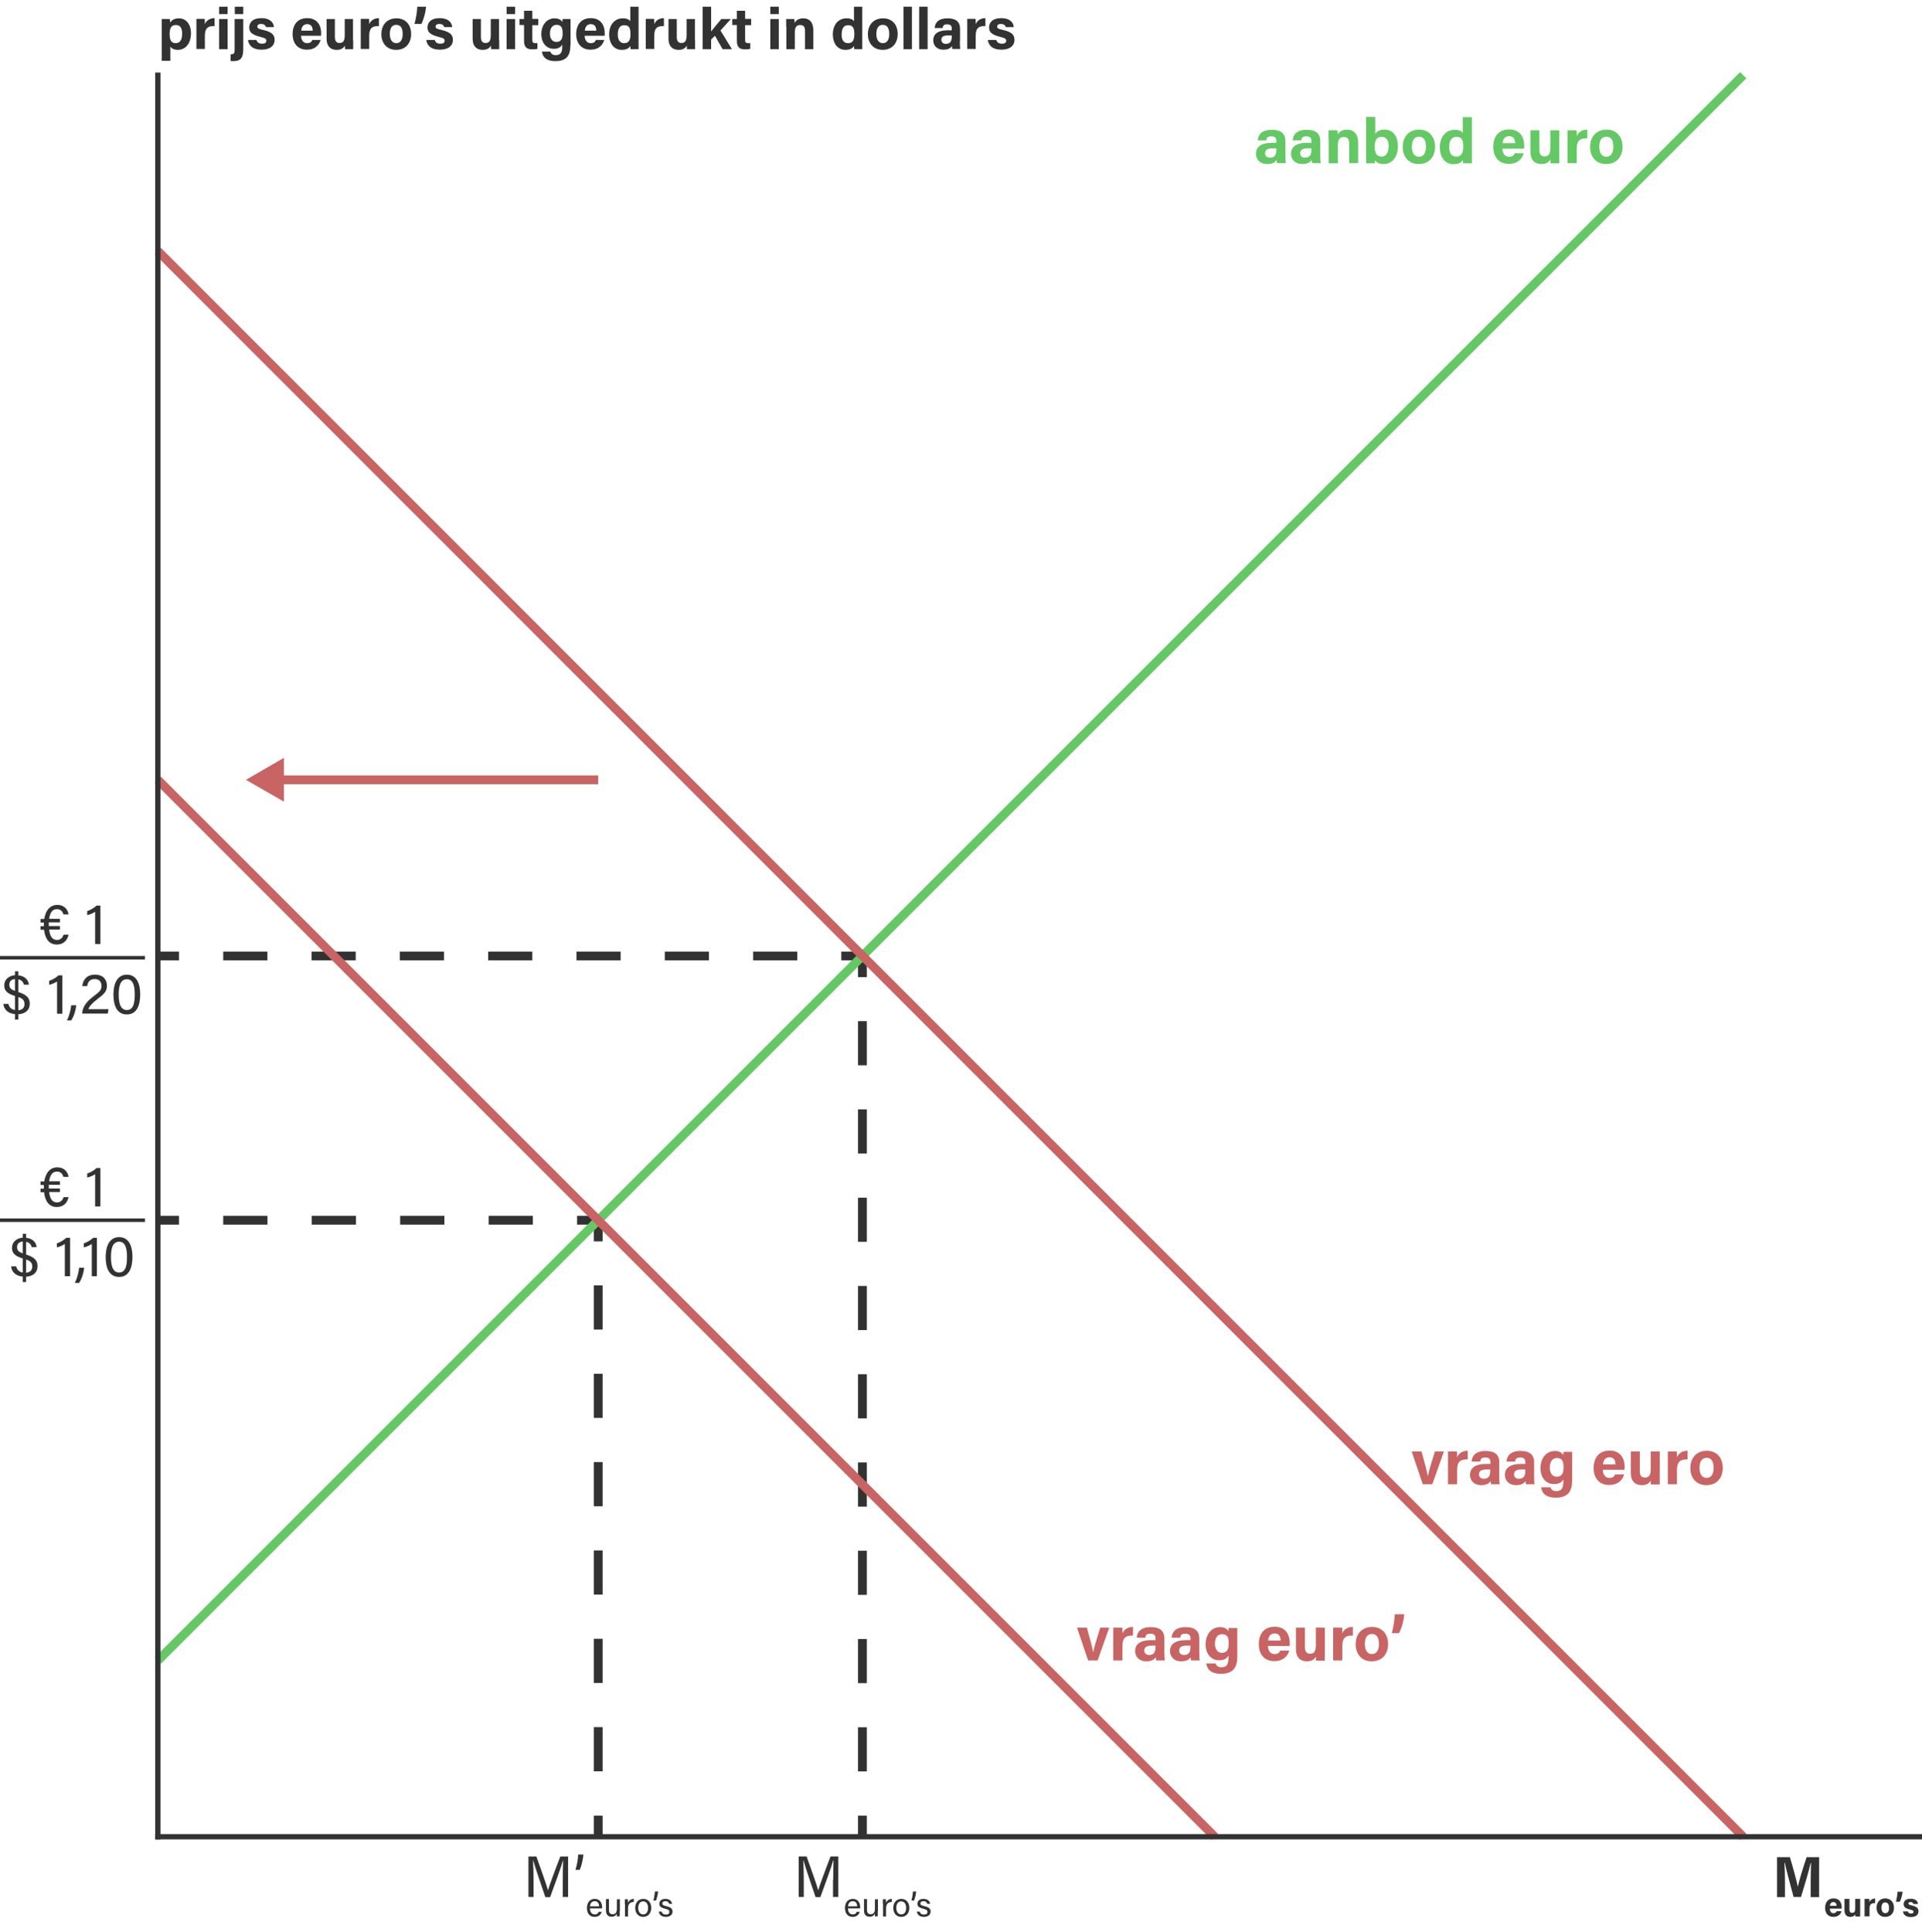 <?xml version="1.0" encoding="utf-8"?>
<!-- Generator: Adobe Illustrator 24.0.1, SVG Export Plug-In . SVG Version: 6.00 Build 0)  -->
<svg version="1.1" xmlns="http://www.w3.org/2000/svg" xmlns:xlink="http://www.w3.org/1999/xlink" x="0px" y="0px"
	 viewBox="0 0 1091.1 1096.7" style="enable-background:new 0 0 1091.1 1096.7;" xml:space="preserve">
<style type="text/css">
	.st0{display:none;}
	.st1{display:inline;opacity:0.1;fill:none;stroke:#323232;stroke-width:2;stroke-linecap:square;stroke-miterlimit:10;}
	.st2{display:inline;opacity:0.1;fill:none;stroke:#323232;stroke-width:2;stroke-miterlimit:10;}
	.st3{display:inline;opacity:0.5;fill:none;stroke:#323232;stroke-width:2;stroke-linecap:square;stroke-miterlimit:10;}
	.st4{display:inline;opacity:0.5;fill:none;stroke:#323232;stroke-width:2;stroke-miterlimit:10;}
	.st5{display:inline;}
	.st6{fill:none;stroke:#323232;stroke-width:5;stroke-miterlimit:10;}
	.st7{fill:none;stroke:#323232;stroke-width:5;stroke-miterlimit:10;stroke-dasharray:25.077,25.077;}
	.st8{fill:none;stroke:#323232;stroke-width:5;stroke-miterlimit:10;stroke-dasharray:25.05,25.05;}
	.st9{fill:none;stroke:#323232;stroke-width:2;stroke-miterlimit:10;}
	.st10{fill:#323232;}
	.st11{fill:none;stroke:#64C864;stroke-width:5;stroke-miterlimit:10;}
	.st12{fill:#64C864;}
	.st13{fill:none;stroke:#323232;stroke-width:5;stroke-miterlimit:10;stroke-dasharray:25.111,25.111;}
	.st14{fill:none;stroke:#323232;stroke-width:5;stroke-miterlimit:10;stroke-dasharray:23.185,23.185;}
	.st15{fill:none;stroke:#C86464;stroke-width:5;stroke-miterlimit:10;}
	.st16{fill:#C86464;}
	.st17{fill:none;stroke:#323232;stroke-width:5;stroke-miterlimit:10;stroke-dasharray:25.047,25.047;}
	.st18{fill:none;stroke:#323232;stroke-width:5;stroke-miterlimit:10;stroke-dasharray:25.067,25.067;}
	.st19{fill:none;stroke:#323232;stroke-width:5;stroke-miterlimit:10;stroke-dasharray:25.053,25.053;}
	.st20{display:inline;fill:none;stroke:#64C864;stroke-width:5;stroke-miterlimit:10;}
	.st21{display:inline;fill:none;stroke:#C86464;stroke-width:5;stroke-miterlimit:10;}
	.st22{fill:none;stroke:#323232;stroke-width:3;stroke-linecap:square;stroke-miterlimit:10;}
</style>
<g id="Grid_secondary" class="st0">
	<line class="st1" x1="89.6" y1="892.7" x2="1089.6" y2="892.7"/>
	<line class="st1" x1="89.6" y1="792.7" x2="1089.6" y2="792.7"/>
	<line class="st1" x1="89.6" y1="692.7" x2="1089.6" y2="692.7"/>
	<line class="st1" x1="89.6" y1="592.7" x2="1089.6" y2="592.7"/>
	<line class="st1" x1="89.6" y1="492.7" x2="1089.6" y2="492.7"/>
	<line class="st1" x1="89.6" y1="392.7" x2="1089.6" y2="392.7"/>
	<line class="st1" x1="89.6" y1="292.7" x2="1089.6" y2="292.7"/>
	<line class="st1" x1="89.6" y1="992.7" x2="1089.6" y2="992.7"/>
	<line class="st1" x1="89.6" y1="192.7" x2="1089.6" y2="192.7"/>
	<line class="st1" x1="89.6" y1="92.7" x2="1089.6" y2="92.7"/>
	<line class="st2" x1="239.6" y1="1042.7" x2="239.6" y2="42.7"/>
	<line class="st2" x1="339.6" y1="1042.7" x2="339.6" y2="42.7"/>
	<line class="st2" x1="439.6" y1="1042.7" x2="439.6" y2="42.7"/>
	<line class="st2" x1="539.6" y1="1042.7" x2="539.6" y2="42.7"/>
	<line class="st2" x1="639.6" y1="1042.7" x2="639.6" y2="42.7"/>
	<line class="st2" x1="739.6" y1="1042.7" x2="739.6" y2="42.7"/>
	<line class="st2" x1="839.6" y1="1042.7" x2="839.6" y2="42.7"/>
	<line class="st2" x1="139.6" y1="1042.7" x2="139.6" y2="42.7"/>
	<line class="st2" x1="939.6" y1="1042.7" x2="939.6" y2="42.7"/>
	<line class="st2" x1="1039.6" y1="1042.7" x2="1039.6" y2="42.7"/>
</g>
<g id="Grid" class="st0">
	<line class="st3" x1="89.6" y1="942.7" x2="1089.6" y2="942.7"/>
	<line class="st3" x1="89.6" y1="842.7" x2="1089.6" y2="842.7"/>
	<line class="st3" x1="89.6" y1="742.7" x2="1089.6" y2="742.7"/>
	<line class="st3" x1="89.6" y1="642.7" x2="1089.6" y2="642.7"/>
	<line class="st3" x1="89.6" y1="542.7" x2="1089.6" y2="542.7"/>
	<line class="st3" x1="89.6" y1="442.7" x2="1089.6" y2="442.7"/>
	<line class="st3" x1="89.6" y1="342.7" x2="1089.6" y2="342.7"/>
	<line class="st3" x1="89.6" y1="242.7" x2="1089.6" y2="242.7"/>
	<path class="st4" d="M839.6,243.2"/>
	<path class="st4" d="M839.6,1042.7"/>
	<line class="st3" x1="89.6" y1="142.5" x2="1089.6" y2="142.5"/>
	<line class="st3" x1="89.6" y1="42.7" x2="1089.6" y2="42.7"/>
	<line class="st3" x1="89.6" y1="142.7" x2="1089.6" y2="142.7"/>
	<line class="st4" x1="189.6" y1="1042.7" x2="189.6" y2="42.7"/>
	<line class="st4" x1="289.6" y1="1042.7" x2="289.6" y2="42.7"/>
	<line class="st4" x1="389.6" y1="1042.7" x2="389.6" y2="42.7"/>
	<line class="st4" x1="489.6" y1="1042.7" x2="489.6" y2="42.7"/>
	<line class="st4" x1="589.6" y1="1042.7" x2="589.6" y2="42.7"/>
	<line class="st4" x1="689.6" y1="1042.7" x2="689.6" y2="42.7"/>
	<line class="st4" x1="789.6" y1="1042.7" x2="789.6" y2="42.7"/>
	<line class="st4" x1="889.6" y1="1042.7" x2="889.6" y2="42.7"/>
	<line class="st4" x1="989.6" y1="1042.7" x2="989.6" y2="42.7"/>
	<line class="st4" x1="1089.6" y1="1042.7" x2="1089.6" y2="42.7"/>
</g>
<g id="Lijnen">
</g>
<g id="Evenwicht_aanbod_laag" class="st0">
	<g class="st5">
		<g>
			<line class="st6" x1="639.7" y1="692.7" x2="639.7" y2="704.7"/>
			<line class="st7" x1="639.7" y1="729.7" x2="639.6" y2="1018.1"/>
			<line class="st6" x1="639.6" y1="1030.7" x2="639.6" y2="1042.7"/>
		</g>
	</g>
	<g class="st5">
		<g>
			<line class="st6" x1="639.7" y1="692.7" x2="627.7" y2="692.7"/>
			<line class="st8" x1="602.6" y1="692.7" x2="114.2" y2="692.7"/>
			<line class="st6" x1="101.6" y1="692.7" x2="89.6" y2="692.7"/>
		</g>
	</g>
	<g class="st5">
		<line class="st9" x1="82.3" y1="692.7" x2="0" y2="692.7"/>
		<g>
			<path class="st10" d="M38.9,679.7c-0.8,3.5-3.2,5.5-6.6,5.5c-4.4,0-6.7-3.2-7.3-8.4h-2v-2h1.9c0-0.2,0-0.5,0-0.8
				c0-0.4,0-0.9,0-1.3h-1.9v-2h2.1c0.8-5.1,3.5-8,7.4-8c4.2,0,6.1,2.9,6.4,5.4H36c-0.5-1.8-1.7-3-3.7-3c-2.4,0-3.9,1.8-4.4,5.5H34v2
				h-6.3c0,0.4,0,0.8,0,1.2c0,0.3,0,0.6,0,0.9H34v2h-6.1c0.4,3.8,1.8,5.9,4.5,5.9c1.9,0,3.1-1.2,3.7-3H38.9z"/>
			<path class="st10" d="M54,684.9v-18.3c-1.1,0.8-3.3,1.6-4.5,1.9v-2.3c1.7-0.5,3.8-1.7,5.3-3.1H57v21.8H54z"/>
			<path class="st10" d="M12.9,727.7v-3c-4-0.3-6.3-2.7-6.6-5.8h2.9c0.4,2,1.8,3.2,3.7,3.5v-8c-4.4-1.3-6.1-3-6.1-6
				c0-3.3,2.6-5.5,6.1-5.8v-2.2h1.9v2.3c4.4,0.4,5.8,3.3,6,5.3H18c-0.4-1.4-1.2-2.7-3.2-3v7.2c5,1.5,6.5,3.6,6.5,6.5
				c0,3.7-2.4,5.8-6.5,6.1v3H12.9z M12.9,711.5v-6.7c-2.4,0.2-3.2,1.6-3.2,3.2C9.7,709.6,10.4,710.7,12.9,711.5z M14.8,715v7.5
				c2.3-0.2,3.5-1.4,3.5-3.5C18.3,717.1,17.5,715.9,14.8,715z"/>
			<path class="st10" d="M36.8,724.5v-18.3c-1.1,0.8-3.3,1.6-4.5,1.9v-2.3c1.7-0.5,3.8-1.7,5.3-3.1h2.2v21.8H36.8z"/>
			<path class="st10" d="M42.5,728.3c1.7-3.7,2.2-6.6,2.4-8.6h2.9c-0.3,2.9-1.4,6.4-2.9,8.6H42.5z"/>
			<path class="st10" d="M52.1,724.5v-18.3c-1.1,0.8-3.3,1.6-4.5,1.9v-2.3c1.7-0.5,3.8-1.7,5.3-3.1H55v21.8H52.1z"/>
			<path class="st10" d="M75.2,713.5c0,5.4-1.5,11.4-7.6,11.4c-5.9,0-7.6-5.6-7.6-11.3c0-5.6,1.8-11.3,7.7-11.3
				C73.5,702.4,75.2,707.9,75.2,713.5z M63,713.6c0,4.1,0.7,8.8,4.6,8.8s4.5-4.4,4.5-8.9c0-4.2-0.7-8.6-4.4-8.6
				C63.9,704.9,63,708.8,63,713.6z"/>
		</g>
	</g>
	<g class="st5">
		<path class="st10" d="M619.5,1067.2c0-4.3,0.1-8.6,0.2-11h-0.1c-1,3.7-4.7,13.6-7.3,20.8h-2.7c-2-5.9-5.8-16.9-6.9-20.9h-0.1
			c0.2,2.7,0.3,7.8,0.3,11.7v9.1h-2.9v-23h4.5c2.6,7.1,5.8,16.3,6.6,19.2h0c0.6-2.2,4.3-12.3,7-19.2h4.4v23h-3V1067.2z"/>
		<path class="st10" d="M626.8,1061.5c0.9-2.8,1.5-6.6,1.5-8.7h3c-0.2,2.7-1.1,6.6-2.1,8.7H626.8z"/>
		<path class="st10" d="M634.9,1083.4c0,2,1,3.4,2.7,3.4c1.5,0,2-0.8,2.3-1.5h1.7c-0.4,1.3-1.4,2.9-4.1,2.9c-3.1,0-4.3-2.5-4.3-5
			c0-2.9,1.5-5.2,4.4-5.2c3.2,0,4.2,2.5,4.2,4.6c0,0.3,0,0.6,0,0.8H634.9z M640.1,1082.2c0-1.6-0.8-2.9-2.5-2.9
			c-1.7,0-2.5,1.2-2.7,2.9H640.1z"/>
		<path class="st10" d="M651.8,1085.1c0,1,0,2.3,0,2.8h-1.6c0-0.3-0.1-0.8-0.1-1.5c-0.5,1.1-1.4,1.7-2.9,1.7c-1.7,0-3.2-0.8-3.2-3.6
			v-6.4h1.7v6.1c0,1.3,0.4,2.5,2,2.5c1.8,0,2.5-1,2.5-3.4v-5.1h1.7V1085.1z"/>
		<path class="st10" d="M654.7,1080.9c0-1.4,0-2.1,0-2.7h1.7c0,0.3,0.1,1,0.1,2c0.5-1.3,1.7-2.2,3.3-2.2v1.7c-2,0.1-3.3,1.1-3.3,3.6
			v4.7h-1.7V1080.9z"/>
		<path class="st10" d="M669.7,1083.1c0,2.8-1.6,5.1-4.6,5.1c-2.8,0-4.5-2.2-4.5-5.1c0-2.9,1.7-5.1,4.6-5.1
			C668,1078,669.7,1080,669.7,1083.1z M662.4,1083.1c0,2.2,1.1,3.7,2.8,3.7c1.8,0,2.8-1.5,2.8-3.7c0-2.2-1-3.7-2.8-3.7
			C663.3,1079.4,662.4,1080.9,662.4,1083.1z"/>
		<path class="st10" d="M670.9,1078.9c0.5-1.7,0.8-3.8,0.9-5.1h1.8c-0.1,1.6-0.7,3.8-1.2,5.1H670.9z"/>
		<path class="st10" d="M675.7,1085.2c0.3,1.1,1.1,1.7,2.4,1.7c1.4,0,2-0.6,2-1.5c0-0.9-0.4-1.3-2.3-1.8c-2.8-0.7-3.4-1.5-3.4-2.9
			c0-1.4,1-2.7,3.5-2.7c2.5,0,3.6,1.5,3.7,2.8h-1.6c-0.2-0.6-0.6-1.5-2.1-1.5c-1.4,0-1.8,0.7-1.8,1.3c0,0.7,0.4,1.1,2.2,1.5
			c3,0.7,3.6,1.7,3.6,3.1c0,1.7-1.4,3-3.8,3c-2.5,0-3.8-1.3-4-3H675.7z"/>
	</g>
	<g class="st5">
		<g>
			<line class="st11" x1="689.6" y1="392.7" x2="871.7" y2="392.7"/>
			<g>
				<polygon class="st12" points="868.1,405.1 889.6,392.7 868.1,380.2 				"/>
			</g>
		</g>
	</g>
</g>
<g id="Evenwicht_aanbod_hoog" class="st0">
	<g class="st5">
		<g>
			<line class="st6" x1="339.6" y1="392.7" x2="327.6" y2="392.7"/>
			<line class="st13" x1="302.5" y1="392.7" x2="114.2" y2="392.7"/>
			<line class="st6" x1="101.6" y1="392.7" x2="89.6" y2="392.7"/>
		</g>
	</g>
	<g class="st5">
		<g>
			<line class="st6" x1="339.6" y1="392.7" x2="339.6" y2="404.7"/>
			<line class="st14" x1="339.6" y1="427.8" x2="339.6" y2="1019.1"/>
			<line class="st6" x1="339.6" y1="1030.7" x2="339.6" y2="1042.7"/>
		</g>
	</g>
	<g class="st5">
		<line class="st9" x1="82.3" y1="396.5" x2="0" y2="396.5"/>
		<g>
			<path class="st10" d="M38.9,383.6c-0.8,3.5-3.2,5.5-6.6,5.5c-4.4,0-6.7-3.2-7.3-8.4h-2v-2h1.9c0-0.2,0-0.5,0-0.8
				c0-0.4,0-0.9,0-1.3h-1.9v-2h2.1c0.8-5.1,3.5-8,7.4-8c4.2,0,6.1,2.9,6.4,5.4H36c-0.5-1.8-1.7-3-3.7-3c-2.4,0-3.9,1.8-4.4,5.5H34v2
				h-6.3c0,0.4,0,0.8,0,1.2c0,0.3,0,0.6,0,0.9H34v2h-6.1c0.4,3.8,1.8,5.9,4.5,5.9c1.9,0,3.1-1.2,3.7-3H38.9z"/>
			<path class="st10" d="M54,388.8v-18.3c-1.1,0.8-3.3,1.7-4.5,1.9v-2.3c1.7-0.5,3.8-1.7,5.3-3.1H57v21.8H54z"/>
			<path class="st10" d="M8.4,431.6v-3c-4-0.3-6.3-2.7-6.6-5.8h2.9c0.4,2,1.8,3.2,3.7,3.5v-8c-4.4-1.3-6.1-3-6.1-6
				c0-3.3,2.6-5.5,6.1-5.8v-2.2h1.9v2.3c4.4,0.4,5.8,3.3,6,5.3h-2.8c-0.4-1.4-1.2-2.7-3.2-3v7.2c5,1.5,6.5,3.6,6.5,6.5
				c0,3.7-2.4,5.8-6.5,6.1v3H8.4z M8.4,415.4v-6.7c-2.4,0.2-3.2,1.6-3.2,3.2C5.1,413.5,5.9,414.5,8.4,415.4z M10.3,418.8v7.5
				c2.3-0.2,3.5-1.4,3.5-3.5C13.8,421,13,419.8,10.3,418.8z"/>
			<path class="st10" d="M32.3,428.4v-18.3c-1.1,0.8-3.3,1.6-4.5,1.9v-2.3c1.7-0.5,3.8-1.7,5.3-3.1h2.2v21.8H32.3z"/>
			<path class="st10" d="M37.9,432.2c1.7-3.7,2.2-6.6,2.4-8.6h2.9c-0.3,2.9-1.4,6.4-2.9,8.6H37.9z"/>
			<path class="st10" d="M46.8,411.8c0.4-2.7,2.2-5.6,6.9-5.6c4.5,0,6.5,2.7,6.5,5.6c0,2.6-1.6,4-2.9,4.5v0.1
				c1.9,0.6,3.8,2.2,3.8,5.5c0,3.5-2.1,6.8-7.5,6.8c-5,0-7.1-3.1-7.4-6h2.9c0.4,1.9,1.9,3.6,4.7,3.6c3.1,0,4.4-2,4.4-4.4
				c0-2.9-1.8-4.2-4.7-4.2h-1.6v-2.4h1.3c2.9,0,4.1-1.1,4.1-3.4c0-2-1.3-3.3-3.7-3.3c-2.6,0-3.6,1.4-4,3.1H46.8z"/>
			<path class="st10" d="M79.7,417.3c0,5.4-1.5,11.4-7.6,11.4c-5.9,0-7.6-5.6-7.6-11.3c0-5.6,1.8-11.3,7.7-11.3
				C78,406.3,79.7,411.8,79.7,417.3z M67.6,417.5c0,4.1,0.7,8.8,4.6,8.8s4.5-4.4,4.5-8.9c0-4.2-0.7-8.6-4.4-8.6
				C68.4,408.7,67.6,412.7,67.6,417.5z"/>
		</g>
	</g>
	<g class="st5">
		<path class="st10" d="M319.5,1067.2c0-4.3,0.1-8.6,0.2-11h-0.1c-1,3.7-4.7,13.6-7.3,20.8h-2.7c-2-5.9-5.8-16.9-6.9-20.9h-0.1
			c0.2,2.7,0.3,7.8,0.3,11.7v9.1h-2.9v-23h4.5c2.6,7.1,5.8,16.3,6.6,19.2h0c0.6-2.2,4.3-12.3,7-19.2h4.4v23h-3V1067.2z"/>
		<path class="st10" d="M326.7,1061.5c0.9-2.8,1.5-6.6,1.5-8.7h3c-0.2,2.7-1.1,6.6-2.1,8.7H326.7z"/>
		<path class="st10" d="M334.9,1083.4c0,2,1,3.4,2.7,3.4c1.5,0,2-0.8,2.3-1.5h1.7c-0.4,1.3-1.4,2.9-4.1,2.9c-3.1,0-4.3-2.5-4.3-5
			c0-2.9,1.5-5.2,4.4-5.2c3.2,0,4.2,2.5,4.2,4.6c0,0.3,0,0.6,0,0.8H334.9z M340.1,1082.2c0-1.6-0.8-2.9-2.5-2.9
			c-1.7,0-2.5,1.2-2.7,2.9H340.1z"/>
		<path class="st10" d="M351.8,1085.1c0,1,0,2.3,0,2.8h-1.6c0-0.3-0.1-0.8-0.1-1.5c-0.5,1.1-1.4,1.7-2.9,1.7c-1.7,0-3.2-0.8-3.2-3.6
			v-6.4h1.7v6.1c0,1.3,0.4,2.5,2,2.5c1.8,0,2.5-1,2.5-3.4v-5.1h1.7V1085.1z"/>
		<path class="st10" d="M354.7,1080.9c0-1.4,0-2.1,0-2.7h1.7c0,0.3,0.1,1,0.1,2c0.5-1.3,1.7-2.2,3.3-2.2v1.7c-2,0.1-3.3,1.1-3.3,3.6
			v4.7h-1.7V1080.9z"/>
		<path class="st10" d="M369.7,1083.1c0,2.8-1.6,5.1-4.6,5.1c-2.8,0-4.5-2.2-4.5-5.1c0-2.9,1.7-5.1,4.6-5.1
			C367.9,1078,369.7,1080,369.7,1083.1z M362.3,1083.1c0,2.2,1.1,3.7,2.8,3.7c1.8,0,2.8-1.5,2.8-3.7c0-2.2-1-3.7-2.8-3.7
			C363.3,1079.4,362.3,1080.9,362.3,1083.1z"/>
		<path class="st10" d="M370.9,1078.9c0.5-1.7,0.8-3.8,0.9-5.1h1.8c-0.1,1.6-0.7,3.8-1.2,5.1H370.9z"/>
		<path class="st10" d="M375.6,1085.2c0.3,1.1,1.1,1.7,2.4,1.7c1.4,0,2-0.6,2-1.5c0-0.9-0.4-1.3-2.3-1.8c-2.8-0.7-3.4-1.5-3.4-2.9
			c0-1.4,1-2.7,3.5-2.7c2.5,0,3.6,1.5,3.7,2.8h-1.6c-0.2-0.6-0.6-1.5-2.1-1.5c-1.4,0-1.8,0.7-1.8,1.3c0,0.7,0.4,1.1,2.2,1.5
			c3,0.7,3.6,1.7,3.6,3.1c0,1.7-1.4,3-3.8,3c-2.5,0-3.8-1.3-4-3H375.6z"/>
	</g>
	<g class="st5">
		<g>
			<line class="st11" x1="789.4" y1="192.7" x2="607.3" y2="192.7"/>
			<g>
				<polygon class="st12" points="610.9,180.2 589.4,192.7 610.9,205.1 				"/>
			</g>
		</g>
	</g>
</g>
<g id="Evenwicht_vraag_laag">
	<g>
		<g>
			<line class="st6" x1="339.6" y1="692.7" x2="327.6" y2="692.7"/>
			<line class="st13" x1="302.5" y1="692.7" x2="114.2" y2="692.7"/>
			<line class="st6" x1="101.6" y1="692.7" x2="89.6" y2="692.7"/>
		</g>
	</g>
	<g>
		<g>
			<line class="st6" x1="339.6" y1="692.7" x2="339.6" y2="704.7"/>
			<line class="st7" x1="339.6" y1="729.7" x2="339.6" y2="1018.1"/>
			<line class="st6" x1="339.6" y1="1030.7" x2="339.6" y2="1042.7"/>
		</g>
	</g>
	<g>
		<path class="st10" d="M319.5,1067.2c0-4.3,0.1-8.6,0.2-11h-0.1c-1,3.7-4.7,13.6-7.3,20.8h-2.7c-2-5.9-5.8-16.9-6.9-20.9h-0.1
			c0.2,2.7,0.3,7.8,0.3,11.7v9.1h-2.9v-23h4.5c2.6,7.1,5.8,16.3,6.6,19.2h0c0.6-2.2,4.3-12.3,7-19.2h4.4v23h-3V1067.2z"/>
		<path class="st10" d="M326.7,1061.5c0.9-2.8,1.5-6.6,1.5-8.7h3c-0.2,2.7-1.1,6.6-2.1,8.7H326.7z"/>
		<path class="st10" d="M334.9,1083.4c0,2,1,3.4,2.7,3.4c1.5,0,2-0.8,2.3-1.5h1.7c-0.4,1.3-1.4,2.9-4.1,2.9c-3.1,0-4.3-2.5-4.3-5
			c0-2.9,1.5-5.2,4.4-5.2c3.2,0,4.2,2.5,4.2,4.6c0,0.3,0,0.6,0,0.8H334.9z M340.1,1082.2c0-1.6-0.8-2.9-2.5-2.9
			c-1.7,0-2.5,1.2-2.7,2.9H340.1z"/>
		<path class="st10" d="M351.8,1085.1c0,1,0,2.3,0,2.8h-1.6c0-0.3-0.1-0.8-0.1-1.5c-0.5,1.1-1.4,1.7-2.9,1.7c-1.7,0-3.2-0.8-3.2-3.6
			v-6.4h1.7v6.1c0,1.3,0.4,2.5,2,2.5c1.8,0,2.5-1,2.5-3.4v-5.1h1.7V1085.1z"/>
		<path class="st10" d="M354.7,1080.9c0-1.4,0-2.1,0-2.7h1.7c0,0.3,0.1,1,0.1,2c0.5-1.3,1.7-2.2,3.3-2.2v1.7c-2,0.1-3.3,1.1-3.3,3.6
			v4.7h-1.7V1080.9z"/>
		<path class="st10" d="M369.7,1083.1c0,2.8-1.6,5.1-4.6,5.1c-2.8,0-4.5-2.2-4.5-5.1c0-2.9,1.7-5.1,4.6-5.1
			C367.9,1078,369.7,1080,369.7,1083.1z M362.3,1083.1c0,2.2,1.1,3.7,2.8,3.7c1.8,0,2.8-1.5,2.8-3.7c0-2.2-1-3.7-2.8-3.7
			C363.3,1079.4,362.3,1080.9,362.3,1083.1z"/>
		<path class="st10" d="M370.9,1078.9c0.5-1.7,0.8-3.8,0.9-5.1h1.8c-0.1,1.6-0.7,3.8-1.2,5.1H370.9z"/>
		<path class="st10" d="M375.6,1085.2c0.3,1.1,1.1,1.7,2.4,1.7c1.4,0,2-0.6,2-1.5c0-0.9-0.4-1.3-2.3-1.8c-2.8-0.7-3.4-1.5-3.4-2.9
			c0-1.4,1-2.7,3.5-2.7c2.5,0,3.6,1.5,3.7,2.8h-1.6c-0.2-0.6-0.6-1.5-2.1-1.5c-1.4,0-1.8,0.7-1.8,1.3c0,0.7,0.4,1.1,2.2,1.5
			c3,0.7,3.6,1.7,3.6,3.1c0,1.7-1.4,3-3.8,3c-2.5,0-3.8-1.3-4-3H375.6z"/>
	</g>
	<g>
		<line class="st9" x1="82.3" y1="692.7" x2="0" y2="692.7"/>
		<g>
			<path class="st10" d="M38.9,679.7c-0.8,3.5-3.2,5.5-6.6,5.5c-4.4,0-6.7-3.2-7.3-8.4h-2v-2h1.9c0-0.2,0-0.5,0-0.8
				c0-0.4,0-0.9,0-1.3h-1.9v-2h2.1c0.8-5.1,3.5-8,7.4-8c4.2,0,6.1,2.9,6.4,5.4H36c-0.5-1.8-1.7-3-3.7-3c-2.4,0-3.9,1.8-4.4,5.5H34v2
				h-6.3c0,0.4,0,0.8,0,1.2c0,0.3,0,0.6,0,0.9H34v2h-6.1c0.4,3.8,1.8,5.9,4.5,5.9c1.9,0,3.1-1.2,3.7-3H38.9z"/>
			<path class="st10" d="M54,684.9v-18.3c-1.1,0.8-3.3,1.6-4.5,1.9v-2.3c1.7-0.5,3.8-1.7,5.3-3.1H57v21.8H54z"/>
			<path class="st10" d="M12.9,727.7v-3c-4-0.3-6.3-2.7-6.6-5.8h2.9c0.4,2,1.8,3.2,3.7,3.5v-8c-4.4-1.3-6.1-3-6.1-6
				c0-3.3,2.6-5.5,6.1-5.8v-2.2h1.9v2.3c4.4,0.4,5.8,3.3,6,5.3H18c-0.4-1.4-1.2-2.7-3.2-3v7.2c5,1.5,6.5,3.6,6.5,6.5
				c0,3.7-2.4,5.8-6.5,6.1v3H12.9z M12.9,711.5v-6.7c-2.4,0.2-3.2,1.6-3.2,3.2C9.7,709.6,10.4,710.7,12.9,711.5z M14.8,715v7.5
				c2.3-0.2,3.5-1.4,3.5-3.5C18.3,717.1,17.5,715.9,14.8,715z"/>
			<path class="st10" d="M36.8,724.5v-18.3c-1.1,0.8-3.3,1.7-4.5,1.9v-2.3c1.7-0.5,3.8-1.7,5.3-3.1h2.2v21.8H36.8z"/>
			<path class="st10" d="M42.5,728.3c1.7-3.7,2.2-6.6,2.4-8.6h2.9c-0.3,2.9-1.4,6.4-2.9,8.6H42.5z"/>
			<path class="st10" d="M52.1,724.5v-18.3c-1.1,0.8-3.3,1.7-4.5,1.9v-2.3c1.7-0.5,3.8-1.7,5.3-3.1H55v21.8H52.1z"/>
			<path class="st10" d="M75.2,713.5c0,5.4-1.5,11.4-7.6,11.4c-5.9,0-7.6-5.6-7.6-11.3c0-5.6,1.8-11.3,7.7-11.3
				C73.5,702.4,75.2,707.9,75.2,713.5z M63,713.6c0,4.1,0.7,8.8,4.6,8.8s4.5-4.4,4.5-8.9c0-4.2-0.7-8.6-4.4-8.6
				C63.9,704.9,63,708.8,63,713.6z"/>
		</g>
	</g>
	<g>
		<g>
			<line class="st15" x1="339.6" y1="442.7" x2="157.6" y2="442.7"/>
			<g>
				<polygon class="st16" points="161.2,430.2 139.6,442.7 161.2,455.1 				"/>
			</g>
		</g>
	</g>
</g>
<g id="Evenwicht_vraag_hoog" class="st0">
	<g class="st5">
		<g>
			<line class="st6" x1="639.6" y1="392.7" x2="627.6" y2="392.7"/>
			<line class="st17" x1="602.6" y1="392.7" x2="114.2" y2="392.7"/>
			<line class="st6" x1="101.6" y1="392.7" x2="89.6" y2="392.7"/>
		</g>
	</g>
	<g class="st5">
		<g>
			<line class="st6" x1="639.6" y1="392.7" x2="639.6" y2="404.7"/>
			<line class="st14" x1="639.6" y1="427.8" x2="639.6" y2="1019.1"/>
			<line class="st6" x1="639.6" y1="1030.7" x2="639.6" y2="1042.7"/>
		</g>
	</g>
	<g class="st5">
		<path class="st10" d="M619.5,1067.2c0-4.3,0.1-8.6,0.2-11h-0.1c-1,3.7-4.7,13.6-7.3,20.8h-2.7c-2-5.9-5.8-16.9-6.9-20.9h-0.1
			c0.2,2.7,0.3,7.8,0.3,11.7v9.1h-2.9v-23h4.5c2.6,7.1,5.8,16.3,6.6,19.2h0c0.6-2.2,4.3-12.3,7-19.2h4.4v23h-3V1067.2z"/>
		<path class="st10" d="M626.7,1061.5c0.9-2.8,1.5-6.6,1.5-8.7h3c-0.2,2.7-1.1,6.6-2.1,8.7H626.7z"/>
		<path class="st10" d="M634.9,1083.4c0,2,1,3.4,2.7,3.4c1.5,0,2-0.8,2.3-1.5h1.7c-0.4,1.3-1.4,2.9-4.1,2.9c-3.1,0-4.3-2.5-4.3-5
			c0-2.9,1.5-5.2,4.4-5.2c3.2,0,4.2,2.5,4.2,4.6c0,0.3,0,0.6,0,0.8H634.9z M640.1,1082.2c0-1.6-0.8-2.9-2.5-2.9
			c-1.7,0-2.5,1.2-2.7,2.9H640.1z"/>
		<path class="st10" d="M651.8,1085.1c0,1,0,2.3,0,2.8h-1.6c0-0.3-0.1-0.8-0.1-1.5c-0.5,1.1-1.4,1.7-2.9,1.7c-1.7,0-3.2-0.8-3.2-3.6
			v-6.4h1.7v6.1c0,1.3,0.4,2.5,2,2.5c1.8,0,2.5-1,2.5-3.4v-5.1h1.7V1085.1z"/>
		<path class="st10" d="M654.6,1080.9c0-1.4,0-2.1,0-2.7h1.7c0,0.3,0.1,1,0.1,2c0.5-1.3,1.7-2.2,3.3-2.2v1.7c-2,0.1-3.3,1.1-3.3,3.6
			v4.7h-1.7V1080.9z"/>
		<path class="st10" d="M669.7,1083.1c0,2.8-1.6,5.1-4.6,5.1c-2.8,0-4.5-2.2-4.5-5.1c0-2.9,1.7-5.1,4.6-5.1
			C667.9,1078,669.7,1080,669.7,1083.1z M662.3,1083.1c0,2.2,1.1,3.7,2.8,3.7c1.8,0,2.8-1.5,2.8-3.7c0-2.2-1-3.7-2.8-3.7
			C663.3,1079.4,662.3,1080.9,662.3,1083.1z"/>
		<path class="st10" d="M670.8,1078.9c0.5-1.7,0.8-3.8,0.9-5.1h1.8c-0.1,1.6-0.7,3.8-1.2,5.1H670.8z"/>
		<path class="st10" d="M675.6,1085.2c0.3,1.1,1.1,1.7,2.4,1.7c1.4,0,2-0.6,2-1.5c0-0.9-0.4-1.3-2.3-1.8c-2.8-0.7-3.4-1.5-3.4-2.9
			c0-1.4,1-2.7,3.5-2.7c2.5,0,3.6,1.5,3.7,2.8h-1.6c-0.2-0.6-0.6-1.5-2.1-1.5c-1.4,0-1.8,0.7-1.8,1.3c0,0.7,0.4,1.1,2.2,1.5
			c3,0.7,3.6,1.7,3.6,3.1c0,1.7-1.4,3-3.8,3c-2.5,0-3.8-1.3-4-3H675.6z"/>
	</g>
	<g class="st5">
		<line class="st9" x1="82.3" y1="396.5" x2="0" y2="396.5"/>
		<g>
			<path class="st10" d="M38.9,383.6c-0.8,3.5-3.2,5.5-6.6,5.5c-4.4,0-6.7-3.2-7.3-8.4h-2v-2h1.9c0-0.2,0-0.5,0-0.8
				c0-0.4,0-0.9,0-1.3h-1.9v-2h2.1c0.8-5.1,3.5-8,7.4-8c4.2,0,6.1,2.9,6.4,5.4H36c-0.5-1.8-1.7-3-3.7-3c-2.4,0-3.9,1.8-4.4,5.5H34v2
				h-6.3c0,0.4,0,0.8,0,1.2c0,0.3,0,0.6,0,0.9H34v2h-6.1c0.4,3.8,1.8,5.9,4.5,5.9c1.9,0,3.1-1.2,3.7-3H38.9z"/>
			<path class="st10" d="M54,388.8v-18.3c-1.1,0.8-3.3,1.6-4.5,1.9v-2.3c1.7-0.5,3.8-1.7,5.3-3.1H57v21.8H54z"/>
			<path class="st10" d="M8.4,431.6v-3c-4-0.3-6.3-2.7-6.6-5.8h2.9c0.4,2,1.8,3.2,3.7,3.5v-8c-4.4-1.3-6.1-3-6.1-6
				c0-3.3,2.6-5.5,6.1-5.8v-2.2h1.9v2.3c4.4,0.4,5.8,3.3,6,5.3h-2.8c-0.4-1.4-1.2-2.7-3.2-3v7.2c5,1.5,6.5,3.6,6.5,6.5
				c0,3.7-2.4,5.8-6.5,6.1v3H8.4z M8.4,415.4v-6.7c-2.4,0.2-3.2,1.6-3.2,3.2C5.1,413.5,5.9,414.5,8.4,415.4z M10.3,418.8v7.5
				c2.3-0.2,3.5-1.4,3.5-3.5C13.8,421,13,419.8,10.3,418.8z"/>
			<path class="st10" d="M32.3,428.4v-18.3c-1.1,0.8-3.3,1.7-4.5,1.9v-2.3c1.7-0.5,3.8-1.7,5.3-3.1h2.2v21.8H32.3z"/>
			<path class="st10" d="M37.9,432.2c1.7-3.7,2.2-6.6,2.4-8.6h2.9c-0.3,2.9-1.4,6.4-2.9,8.6H37.9z"/>
			<path class="st10" d="M46.8,411.8c0.4-2.7,2.2-5.6,6.9-5.6c4.5,0,6.5,2.7,6.5,5.6c0,2.6-1.6,4-2.9,4.5v0.1
				c1.9,0.6,3.8,2.2,3.8,5.5c0,3.5-2.1,6.8-7.5,6.8c-5,0-7.1-3.1-7.4-6h2.9c0.4,1.9,1.9,3.6,4.7,3.6c3.1,0,4.4-2,4.4-4.4
				c0-2.9-1.8-4.2-4.7-4.2h-1.6v-2.4h1.3c2.9,0,4.1-1.1,4.1-3.4c0-2-1.3-3.3-3.7-3.3c-2.6,0-3.6,1.4-4,3.1H46.8z"/>
			<path class="st10" d="M79.7,417.3c0,5.4-1.5,11.4-7.6,11.4c-5.9,0-7.6-5.6-7.6-11.3c0-5.6,1.8-11.3,7.7-11.3
				C78,406.3,79.7,411.8,79.7,417.3z M67.6,417.5c0,4.1,0.7,8.8,4.6,8.8s4.5-4.4,4.5-8.9c0-4.2-0.7-8.6-4.4-8.6
				C68.4,408.7,67.6,412.7,67.6,417.5z"/>
		</g>
	</g>
	<g class="st5">
		<g>
			<line class="st15" x1="189.6" y1="192.7" x2="371.7" y2="192.7"/>
			<g>
				<polygon class="st16" points="368.1,205.1 389.6,192.7 368.1,180.2 				"/>
			</g>
		</g>
	</g>
</g>
<g id="Evenwicht_normaal">
	<g>
		<g>
			<line class="st6" x1="489.6" y1="542.7" x2="477.6" y2="542.7"/>
			<line class="st18" x1="452.6" y1="542.7" x2="114.2" y2="542.7"/>
			<line class="st6" x1="101.6" y1="542.7" x2="89.6" y2="542.7"/>
		</g>
	</g>
	<g>
		<g>
			<line class="st6" x1="489.6" y1="542.7" x2="489.6" y2="554.7"/>
			<line class="st19" x1="489.6" y1="579.7" x2="489.6" y2="1018.1"/>
			<line class="st6" x1="489.6" y1="1030.7" x2="489.6" y2="1042.7"/>
		</g>
	</g>
	<g>
		<path class="st10" d="M473,1067.2c0-4.3,0.1-8.6,0.2-11H473c-1,3.7-4.7,13.6-7.3,20.8h-2.7c-2-5.9-5.8-16.9-6.9-20.9H456
			c0.2,2.7,0.3,7.8,0.3,11.7v9.1h-2.9v-23h4.5c2.6,7.1,5.8,16.3,6.6,19.2h0c0.6-2.2,4.3-12.3,7-19.2h4.4v23h-3V1067.2z"/>
		<path class="st10" d="M481.4,1083.4c0,2,1,3.4,2.7,3.4c1.5,0,2-0.8,2.3-1.5h1.7c-0.4,1.3-1.4,2.9-4.1,2.9c-3.1,0-4.3-2.5-4.3-5
			c0-2.9,1.5-5.2,4.4-5.2c3.2,0,4.2,2.5,4.2,4.6c0,0.3,0,0.6,0,0.8H481.4z M486.6,1082.2c0-1.6-0.8-2.9-2.5-2.9
			c-1.7,0-2.5,1.2-2.7,2.9H486.6z"/>
		<path class="st10" d="M498.3,1085.1c0,1,0,2.3,0,2.8h-1.6c0-0.3-0.1-0.8-0.1-1.5c-0.5,1.1-1.4,1.7-2.9,1.7c-1.7,0-3.2-0.8-3.2-3.6
			v-6.4h1.7v6.1c0,1.3,0.4,2.5,2,2.5c1.8,0,2.5-1,2.5-3.4v-5.1h1.7V1085.1z"/>
		<path class="st10" d="M501.2,1080.9c0-1.4,0-2.1,0-2.7h1.7c0,0.3,0.1,1,0.1,2c0.5-1.3,1.7-2.2,3.3-2.2v1.7c-2,0.1-3.3,1.1-3.3,3.6
			v4.7h-1.7V1080.9z"/>
		<path class="st10" d="M516.2,1083.1c0,2.8-1.6,5.1-4.6,5.1c-2.8,0-4.5-2.2-4.5-5.1c0-2.9,1.7-5.1,4.6-5.1
			C514.4,1078,516.2,1080,516.2,1083.1z M508.8,1083.1c0,2.2,1.1,3.7,2.8,3.7c1.8,0,2.8-1.5,2.8-3.7c0-2.2-1-3.7-2.8-3.7
			S508.8,1080.9,508.8,1083.1z"/>
		<path class="st10" d="M517.4,1078.9c0.5-1.7,0.8-3.8,0.9-5.1h1.8c-0.1,1.6-0.7,3.8-1.2,5.1H517.4z"/>
		<path class="st10" d="M522.1,1085.2c0.3,1.1,1.1,1.7,2.4,1.7c1.4,0,2-0.6,2-1.5c0-0.9-0.4-1.3-2.3-1.8c-2.8-0.7-3.4-1.5-3.4-2.9
			c0-1.4,1-2.7,3.5-2.7c2.5,0,3.6,1.5,3.7,2.8h-1.6c-0.2-0.6-0.6-1.5-2.1-1.5c-1.4,0-1.8,0.7-1.8,1.3c0,0.7,0.4,1.1,2.2,1.5
			c3,0.7,3.6,1.7,3.6,3.1c0,1.7-1.4,3-3.8,3c-2.5,0-3.8-1.3-4-3H522.1z"/>
	</g>
	<g>
		<line class="st9" x1="82.3" y1="543.7" x2="0" y2="543.7"/>
		<g>
			<path class="st10" d="M38.9,530.7c-0.8,3.5-3.2,5.5-6.6,5.5c-4.4,0-6.7-3.2-7.3-8.4h-2v-2h1.9c0-0.2,0-0.5,0-0.8
				c0-0.4,0-0.9,0-1.3h-1.9v-2h2.1c0.8-5.1,3.5-8,7.4-8c4.2,0,6.1,2.9,6.4,5.4H36c-0.5-1.8-1.7-3-3.7-3c-2.4,0-3.9,1.8-4.4,5.5H34v2
				h-6.3c0,0.4,0,0.8,0,1.2c0,0.3,0,0.6,0,0.9H34v2h-6.1c0.4,3.8,1.8,5.9,4.5,5.9c1.9,0,3.1-1.2,3.7-3H38.9z"/>
			<path class="st10" d="M54,535.9v-18.3c-1.1,0.8-3.3,1.7-4.5,1.9v-2.3c1.7-0.5,3.8-1.7,5.3-3.1H57v21.8H54z"/>
			<path class="st10" d="M8.5,578.7v-3c-4-0.3-6.3-2.7-6.6-5.8h2.9c0.4,2,1.8,3.2,3.7,3.5v-8c-4.4-1.3-6.1-3-6.1-6
				c0-3.3,2.6-5.5,6.1-5.8v-2.2h1.9v2.3c4.4,0.4,5.8,3.3,6,5.3h-2.8c-0.4-1.4-1.2-2.7-3.2-3v7.2c5,1.5,6.5,3.6,6.5,6.5
				c0,3.7-2.4,5.8-6.5,6.1v3H8.5z M8.5,562.5v-6.7c-2.4,0.2-3.2,1.6-3.2,3.2C5.3,560.6,6,561.7,8.5,562.5z M10.4,566v7.5
				c2.3-0.2,3.5-1.4,3.5-3.5C13.9,568.1,13.1,566.9,10.4,566z"/>
			<path class="st10" d="M32.4,575.5v-18.3c-1.1,0.8-3.3,1.6-4.5,1.9v-2.3c1.7-0.5,3.8-1.7,5.3-3.1h2.2v21.8H32.4z"/>
			<path class="st10" d="M38,579.3c1.7-3.7,2.2-6.6,2.4-8.6h2.9c-0.3,2.9-1.4,6.4-2.9,8.6H38z"/>
			<path class="st10" d="M46.7,575.5v-0.2c0-3.2,2-6.4,6.5-9.8c3.5-2.6,4.4-3.5,4.4-5.9c0-2.2-1.2-3.8-3.8-3.8c-2.6,0-3.9,1.4-4.3,4
				h-2.8c0.4-3.7,2.7-6.5,7.2-6.5c4.9,0,6.8,3.1,6.8,6.2c0,3.3-1.4,4.6-5.4,7.7c-3,2.3-4.6,4-5.1,5.7h11.4l-0.4,2.5H46.7z"/>
			<path class="st10" d="M79.6,564.5c0,5.4-1.5,11.4-7.6,11.4c-5.9,0-7.6-5.6-7.6-11.3c0-5.6,1.8-11.3,7.7-11.3
				C77.9,553.4,79.6,558.9,79.6,564.5z M67.4,564.6c0,4.1,0.7,8.8,4.6,8.8s4.5-4.4,4.5-8.9c0-4.2-0.7-8.6-4.4-8.6
				C68.3,555.9,67.4,559.8,67.4,564.6z"/>
		</g>
	</g>
</g>
<g id="Aanbod_euro_laag" class="st0">
	<line class="st20" x1="289.1" y1="1042.7" x2="1089.6" y2="242.7"/>
	<g class="st5">
		<path class="st12" d="M831,287.8c0,1.8,0.1,4.4,0.3,4.8h-4.9c-0.1-0.4-0.3-1.4-0.3-1.8c-0.7,1-1.9,2.3-5.3,2.3
			c-4.5,0-6.4-3-6.4-5.8c0-4.2,3.4-6.2,8.9-6.2h2.7v-1.1c0-1.3-0.5-2.6-2.9-2.6c-2.2,0-2.7,0.9-2.9,2.3h-4.9c0.3-3.3,2.3-6,8-6
			c5,0,7.7,2,7.7,6.4V287.8z M826,284.2h-2.1c-3.1,0-4.3,1-4.3,2.8c0,1.3,0.8,2.5,2.7,2.5c3.3,0,3.7-2.3,3.7-4.8V284.2z"/>
		<path class="st12" d="M850.9,287.8c0,1.8,0.1,4.4,0.3,4.8h-4.9c-0.1-0.4-0.3-1.4-0.3-1.8c-0.7,1-1.9,2.3-5.3,2.3
			c-4.5,0-6.4-3-6.4-5.8c0-4.2,3.4-6.2,8.9-6.2h2.7v-1.1c0-1.3-0.5-2.6-2.9-2.6c-2.2,0-2.7,0.9-2.9,2.3h-4.9c0.3-3.3,2.3-6,8-6
			c5,0,7.7,2,7.7,6.4V287.8z M845.8,284.2h-2.1c-3.1,0-4.3,1-4.3,2.8c0,1.3,0.8,2.5,2.7,2.5c3.3,0,3.7-2.3,3.7-4.8V284.2z"/>
		<path class="st12" d="M855.5,278.7c0-1.6,0-3.3,0-4.7h5c0.1,0.5,0.2,1.8,0.2,2.4c0.6-1.2,2.1-2.8,5.4-2.8c3.7,0,6.2,2.6,6.2,7.2
			v11.8h-5.1v-11.3c0-2.1-0.7-3.6-3-3.6c-2.2,0-3.4,1.2-3.4,4.5v10.4h-5.2V278.7z"/>
		<path class="st12" d="M876.8,266.4h5.2v9.6c0.8-1.2,2.3-2.4,5.3-2.4c5.1,0,7.6,4.2,7.6,9.4c0,5.3-2.7,10.1-8.1,10.1
			c-2.8,0-4-0.8-4.9-2.2c0,0.6-0.1,1.3-0.2,1.8h-4.9c0-2,0-4.1,0-6.1V266.4z M885.8,277.7c-3,0-4,1.9-4,5.7c0,3.1,0.9,5.5,3.9,5.5
			c2.6,0,4-2.3,4-5.9C889.7,280,888.5,277.7,885.8,277.7z"/>
		<path class="st12" d="M916,283.3c0,5.7-3.4,9.8-9.3,9.8c-5.8,0-9.1-4.1-9.1-9.7c0-5.8,3.5-9.8,9.4-9.8
			C912.5,273.6,916,277.5,916,283.3z M902.8,283.3c0,3.6,1.5,5.7,4,5.7c2.6,0,4-2.1,4-5.7c0-3.9-1.4-5.7-4-5.7
			C904.4,277.6,902.8,279.4,902.8,283.3z"/>
		<path class="st12" d="M936.9,266.4v21.2c0,1.7,0,3.4,0,5.1H932c-0.1-0.6-0.2-1.5-0.3-1.9c-0.9,1.5-2.5,2.4-5.3,2.4
			c-4.7,0-7.7-3.8-7.7-9.6c0-5.7,3.2-9.9,8.5-9.9c2.7,0,4.1,1,4.5,1.8v-9H936.9z M928,288.9c3.5,0,4-3,4-5.6c0-3.2-0.5-5.6-3.9-5.6
			c-2.7,0-4.1,2.1-4.1,5.7C924,287,925.4,288.9,928,288.9z"/>
		<path class="st12" d="M954.3,284.4c0,2.3,1.2,4.6,3.7,4.6c2.2,0,2.8-0.9,3.3-2h5.1c-0.6,2.3-2.7,6-8.5,6c-6.2,0-8.8-4.6-8.8-9.5
			c0-5.9,3-10,9-10c6.4,0,8.6,4.6,8.6,9.3c0,0.6,0,1-0.1,1.6H954.3z M961.5,281.3c0-2.2-0.9-4-3.4-4c-2.4,0-3.5,1.7-3.7,4H961.5z"/>
		<path class="st12" d="M986.6,287.3c0,1.8,0,3.7,0,5.4h-5c-0.1-0.5-0.1-1.5-0.1-2.2c-1.1,1.9-2.7,2.6-5.1,2.6
			c-3.8,0-6.2-2.3-6.2-6.9V274h5.1v11.1c0,2.1,0.6,3.7,2.9,3.7c2.3,0,3.3-1.3,3.3-4.9V274h5.1V287.3z"/>
		<path class="st12" d="M991.2,279.1c0-1.9,0-3.5,0-5.1h5.1c0.1,0.4,0.1,2.3,0.1,3.3c0.8-2.1,2.8-3.7,6-3.7v4.9c-3.7-0.1-6,0.9-6,6
			v8.1h-5.2V279.1z"/>
		<path class="st12" d="M1022.4,283.3c0,5.7-3.4,9.8-9.3,9.8c-5.8,0-9.1-4.1-9.1-9.7c0-5.8,3.5-9.8,9.4-9.8
			C1018.9,273.6,1022.4,277.5,1022.4,283.3z M1009.2,283.3c0,3.6,1.5,5.7,4,5.7c2.6,0,4-2.1,4-5.7c0-3.9-1.4-5.7-4-5.7
			C1010.8,277.6,1009.2,279.4,1009.2,283.3z"/>
		<path class="st12" d="M1024.5,277.1c1-3.5,1.6-7.8,1.7-10.7h5.4c-0.3,3.5-1.4,7.8-3,10.7H1024.5z"/>
	</g>
</g>
<g id="Aanbod_euro_hoog" class="st0">
	<line class="st20" x1="89.6" y1="642.7" x2="689.6" y2="42.7"/>
	<g class="st5">
		<path class="st12" d="M419.9,87.8c0,1.8,0.1,4.4,0.3,4.8h-4.9c-0.1-0.4-0.3-1.4-0.3-1.8c-0.7,1-1.9,2.3-5.3,2.3
			c-4.5,0-6.4-3-6.4-5.8c0-4.2,3.4-6.2,8.9-6.2h2.7v-1.1c0-1.3-0.5-2.6-2.9-2.6c-2.2,0-2.7,0.9-2.9,2.3h-4.9c0.3-3.3,2.3-6,8-6
			c5,0,7.7,2,7.7,6.4V87.8z M414.9,84.2h-2.1c-3.1,0-4.3,1-4.3,2.8c0,1.3,0.8,2.5,2.7,2.5c3.3,0,3.7-2.3,3.7-4.8V84.2z"/>
		<path class="st12" d="M439.8,87.8c0,1.8,0.1,4.4,0.3,4.8h-4.9c-0.1-0.4-0.3-1.4-0.3-1.8c-0.7,1-1.9,2.3-5.3,2.3
			c-4.5,0-6.4-3-6.4-5.8c0-4.2,3.4-6.2,8.9-6.2h2.7v-1.1c0-1.3-0.5-2.6-2.9-2.6c-2.2,0-2.7,0.9-2.9,2.3h-4.9c0.3-3.3,2.3-6,8-6
			c5,0,7.7,2,7.7,6.4V87.8z M434.7,84.2h-2.1c-3.1,0-4.3,1-4.3,2.8c0,1.3,0.8,2.5,2.7,2.5c3.3,0,3.7-2.3,3.7-4.8V84.2z"/>
		<path class="st12" d="M444.5,78.7c0-1.6,0-3.3,0-4.7h5c0.1,0.5,0.2,1.8,0.2,2.4c0.6-1.2,2.1-2.8,5.4-2.8c3.7,0,6.2,2.6,6.2,7.2
			v11.8H456V81.4c0-2.1-0.7-3.6-3-3.6c-2.2,0-3.4,1.2-3.4,4.5v10.4h-5.2V78.7z"/>
		<path class="st12" d="M465.8,66.4h5.2V76c0.8-1.2,2.3-2.4,5.3-2.4c5.1,0,7.6,4.2,7.6,9.4c0,5.3-2.7,10.1-8.1,10.1
			c-2.8,0-4-0.8-4.9-2.2c0,0.6-0.1,1.3-0.2,1.8h-4.9c0-2,0-4.1,0-6.1V66.4z M474.7,77.7c-3,0-4,1.9-4,5.7c0,3.1,0.9,5.5,3.9,5.5
			c2.6,0,4-2.3,4-5.9C478.7,80,477.5,77.7,474.7,77.7z"/>
		<path class="st12" d="M505,83.3c0,5.7-3.4,9.8-9.3,9.8c-5.8,0-9.1-4.1-9.1-9.7c0-5.8,3.5-9.8,9.4-9.8
			C501.4,73.6,505,77.5,505,83.3z M491.8,83.3c0,3.6,1.5,5.7,4,5.7c2.6,0,4-2.1,4-5.7c0-3.9-1.4-5.7-4-5.7
			C493.3,77.6,491.8,79.4,491.8,83.3z"/>
		<path class="st12" d="M525.8,66.4v21.2c0,1.7,0,3.4,0,5.1h-4.9c-0.1-0.6-0.2-1.5-0.3-1.9c-0.9,1.5-2.5,2.4-5.3,2.4
			c-4.7,0-7.7-3.8-7.7-9.6c0-5.7,3.2-9.9,8.5-9.9c2.7,0,4.1,1,4.5,1.8v-9H525.8z M516.9,88.9c3.5,0,4-3,4-5.6c0-3.2-0.5-5.6-3.9-5.6
			c-2.7,0-4.1,2.1-4.1,5.7C513,87,514.4,88.9,516.9,88.9z"/>
		<path class="st12" d="M543.2,84.4c0,2.3,1.2,4.6,3.7,4.6c2.2,0,2.8-0.9,3.3-2h5.1c-0.6,2.3-2.7,6-8.5,6c-6.2,0-8.8-4.6-8.8-9.5
			c0-5.9,3-10,9-10c6.4,0,8.6,4.6,8.6,9.3c0,0.6,0,1-0.1,1.6H543.2z M550.4,81.3c0-2.2-0.9-4-3.4-4c-2.4,0-3.5,1.7-3.7,4H550.4z"/>
		<path class="st12" d="M575.5,87.3c0,1.8,0,3.7,0,5.4h-5c-0.1-0.5-0.1-1.5-0.1-2.2c-1.1,1.9-2.7,2.6-5.1,2.6
			c-3.8,0-6.2-2.3-6.2-6.9V74h5.1v11.1c0,2.1,0.6,3.7,2.9,3.7c2.3,0,3.3-1.3,3.3-4.9V74h5.1V87.3z"/>
		<path class="st12" d="M580.1,79.1c0-1.9,0-3.5,0-5.1h5.1c0.1,0.4,0.1,2.3,0.1,3.3c0.8-2.1,2.8-3.7,6-3.7v4.9c-3.7-0.1-6,0.9-6,6
			v8.1h-5.2V79.1z"/>
		<path class="st12" d="M611.3,83.3c0,5.7-3.4,9.8-9.3,9.8c-5.8,0-9.1-4.1-9.1-9.7c0-5.8,3.5-9.8,9.4-9.8
			C607.8,73.6,611.3,77.5,611.3,83.3z M598.1,83.3c0,3.6,1.5,5.7,4,5.7c2.6,0,4-2.1,4-5.7c0-3.9-1.4-5.7-4-5.7
			C599.7,77.6,598.1,79.4,598.1,83.3z"/>
		<path class="st12" d="M613.4,77.1c1-3.5,1.6-7.8,1.7-10.7h5.4c-0.3,3.5-1.4,7.8-3,10.7H613.4z"/>
	</g>
</g>
<g id="Aanbod_euro">
	<line class="st11" x1="89.6" y1="942.7" x2="989.6" y2="42.7"/>
	<g>
		<path class="st12" d="M729.7,87.8c0,1.8,0.1,4.4,0.3,4.8H725c-0.1-0.4-0.3-1.4-0.3-1.8c-0.7,1-1.9,2.3-5.3,2.3
			c-4.5,0-6.4-3-6.4-5.8c0-4.2,3.4-6.2,8.9-6.2h2.7v-1.1c0-1.3-0.5-2.6-2.9-2.6c-2.2,0-2.7,0.9-2.9,2.3H714c0.3-3.3,2.3-6,8-6
			c5,0,7.7,2,7.7,6.4V87.8z M724.6,84.2h-2.1c-3.1,0-4.3,1-4.3,2.8c0,1.3,0.8,2.5,2.7,2.5c3.3,0,3.7-2.3,3.7-4.8V84.2z"/>
		<path class="st12" d="M749.5,87.8c0,1.8,0.1,4.4,0.3,4.8h-4.9c-0.1-0.4-0.3-1.4-0.3-1.8c-0.7,1-1.9,2.3-5.3,2.3
			c-4.5,0-6.4-3-6.4-5.8c0-4.2,3.4-6.2,8.9-6.2h2.7v-1.1c0-1.3-0.5-2.6-2.9-2.6c-2.2,0-2.7,0.9-2.9,2.3h-4.9c0.3-3.3,2.3-6,8-6
			c5,0,7.7,2,7.7,6.4V87.8z M744.5,84.2h-2.1c-3.1,0-4.3,1-4.3,2.8c0,1.3,0.8,2.5,2.7,2.5c3.3,0,3.7-2.3,3.7-4.8V84.2z"/>
		<path class="st12" d="M754.2,78.7c0-1.6,0-3.3,0-4.7h5c0.1,0.5,0.2,1.8,0.2,2.4c0.6-1.2,2.1-2.8,5.4-2.8c3.7,0,6.2,2.6,6.2,7.2
			v11.8h-5.1V81.4c0-2.1-0.7-3.6-3-3.6c-2.2,0-3.4,1.2-3.4,4.5v10.4h-5.2V78.7z"/>
		<path class="st12" d="M775.5,66.4h5.2V76c0.8-1.2,2.3-2.4,5.3-2.4c5.1,0,7.6,4.2,7.6,9.4c0,5.3-2.7,10.1-8.1,10.1
			c-2.8,0-4-0.8-4.9-2.2c0,0.6-0.1,1.3-0.2,1.8h-4.9c0-2,0-4.1,0-6.1V66.4z M784.4,77.7c-3,0-4,1.9-4,5.7c0,3.1,0.9,5.5,3.9,5.5
			c2.6,0,4-2.3,4-5.9C788.4,80,787.2,77.7,784.4,77.7z"/>
		<path class="st12" d="M814.7,83.3c0,5.7-3.4,9.8-9.3,9.8c-5.8,0-9.1-4.1-9.1-9.7c0-5.8,3.5-9.8,9.4-9.8
			C811.1,73.6,814.7,77.5,814.7,83.3z M801.5,83.3c0,3.6,1.5,5.7,4,5.7c2.6,0,4-2.1,4-5.7c0-3.9-1.4-5.7-4-5.7
			C803.1,77.6,801.5,79.4,801.5,83.3z"/>
		<path class="st12" d="M835.6,66.4v21.2c0,1.7,0,3.4,0,5.1h-4.9c-0.1-0.6-0.2-1.5-0.3-1.9c-0.9,1.5-2.5,2.4-5.3,2.4
			c-4.7,0-7.7-3.8-7.7-9.6c0-5.7,3.2-9.9,8.5-9.9c2.7,0,4.1,1,4.5,1.8v-9H835.6z M826.7,88.9c3.5,0,4-3,4-5.6c0-3.2-0.5-5.6-3.9-5.6
			c-2.7,0-4.1,2.1-4.1,5.7C822.7,87,824.1,88.9,826.7,88.9z"/>
		<path class="st12" d="M852.9,84.4c0,2.3,1.2,4.6,3.7,4.6c2.2,0,2.8-0.9,3.3-2h5.1c-0.6,2.3-2.7,6-8.5,6c-6.2,0-8.8-4.6-8.8-9.5
			c0-5.9,3-10,9-10c6.4,0,8.6,4.6,8.6,9.3c0,0.6,0,1-0.1,1.6H852.9z M860.1,81.3c0-2.2-0.9-4-3.4-4c-2.4,0-3.5,1.7-3.7,4H860.1z"/>
		<path class="st12" d="M885.2,87.3c0,1.8,0,3.7,0,5.4h-5c-0.1-0.5-0.1-1.5-0.1-2.2c-1.1,1.9-2.7,2.6-5.1,2.6
			c-3.8,0-6.2-2.3-6.2-6.9V74h5.1v11.1c0,2.1,0.6,3.7,2.9,3.7c2.3,0,3.3-1.3,3.3-4.9V74h5.1V87.3z"/>
		<path class="st12" d="M889.9,79.1c0-1.9,0-3.5,0-5.1h5.1c0.1,0.4,0.1,2.3,0.1,3.3c0.8-2.1,2.8-3.7,6-3.7v4.9c-3.7-0.1-6,0.9-6,6
			v8.1h-5.2V79.1z"/>
		<path class="st12" d="M921.1,83.3c0,5.7-3.4,9.8-9.3,9.8c-5.8,0-9.1-4.1-9.1-9.7c0-5.8,3.5-9.8,9.4-9.8
			C917.5,73.6,921.1,77.5,921.1,83.3z M907.9,83.3c0,3.6,1.5,5.7,4,5.7c2.6,0,4-2.1,4-5.7c0-3.9-1.4-5.7-4-5.7
			C909.5,77.6,907.9,79.4,907.9,83.3z"/>
	</g>
</g>
<g id="Vraag_euro_laag">
	<line class="st15" x1="89.6" y1="442.7" x2="689.6" y2="1042.7"/>
	<g>
		<path class="st16" d="M617,924c1.8,6.3,3.2,11.8,3.6,14.1h0c0.5-3.1,2.3-8.7,4-14.1h5.1l-6.6,18.6h-5.4l-6.3-18.6H617z"/>
		<path class="st16" d="M632,929.1c0-1.9,0-3.5,0-5.1h5.1c0.1,0.4,0.1,2.3,0.1,3.3c0.8-2.1,2.8-3.7,6-3.7v4.9c-3.7-0.1-6,0.9-6,6
			v8.1H632V929.1z"/>
		<path class="st16" d="M661,937.8c0,1.8,0.1,4.4,0.3,4.8h-4.9c-0.1-0.4-0.3-1.4-0.3-1.8c-0.7,1-1.9,2.3-5.3,2.3
			c-4.5,0-6.4-3-6.4-5.8c0-4.2,3.4-6.2,8.9-6.2h2.7v-1.1c0-1.3-0.5-2.6-2.9-2.6c-2.2,0-2.7,0.9-2.9,2.3h-4.9c0.3-3.3,2.3-6,8-6
			c5,0,7.7,2,7.7,6.4V937.8z M656,934.2h-2.1c-3.1,0-4.3,1-4.3,2.8c0,1.3,0.8,2.5,2.7,2.5c3.3,0,3.7-2.3,3.7-4.8V934.2z"/>
		<path class="st16" d="M680.8,937.8c0,1.8,0.1,4.4,0.3,4.8h-4.9c-0.1-0.4-0.3-1.4-0.3-1.8c-0.7,1-1.9,2.3-5.3,2.3
			c-4.5,0-6.4-3-6.4-5.8c0-4.2,3.4-6.2,8.9-6.2h2.7v-1.1c0-1.3-0.5-2.6-2.9-2.6c-2.2,0-2.7,0.9-2.9,2.3h-4.9c0.3-3.3,2.3-6,8-6
			c5,0,7.7,2,7.7,6.4V937.8z M675.8,934.2h-2.1c-3.1,0-4.3,1-4.3,2.8c0,1.3,0.8,2.5,2.7,2.5c3.3,0,3.7-2.3,3.7-4.8V934.2z"/>
		<path class="st16" d="M702.4,940.4c0,6-2.2,9.8-9.3,9.8c-6.8,0-8.1-3.8-8.3-5.9h5.3c0.4,1.3,1.3,2.2,3.3,2.2c3.3,0,4-2.1,4-5.7
			v-0.9c-1,1.6-2.5,2.6-5.3,2.6c-4.9,0-7.7-4-7.7-9c0-5.8,3.5-9.8,8.1-9.8c3.2,0,4.5,1.5,4.8,2.4c0-0.5,0.2-1.6,0.2-1.9h4.9
			c0,1.7,0,3.6,0,5.4V940.4z M693.6,938.3c3.1,0,3.9-2.1,3.9-5.3c0-3.1-0.5-5.3-3.8-5.3c-2.2,0-4,1.7-4,5.5
			C689.7,936.4,691.4,938.3,693.6,938.3z"/>
		<path class="st16" d="M719.8,934.4c0,2.3,1.2,4.6,3.7,4.6c2.2,0,2.8-0.9,3.3-2h5.1c-0.6,2.3-2.7,6-8.5,6c-6.2,0-8.8-4.6-8.8-9.5
			c0-5.9,3-10,9-10c6.4,0,8.6,4.6,8.6,9.3c0,0.6,0,1-0.1,1.6H719.8z M727,931.3c0-2.2-0.9-4-3.4-4c-2.4,0-3.5,1.7-3.7,4H727z"/>
		<path class="st16" d="M752.1,937.3c0,1.8,0,3.7,0,5.4h-5c-0.1-0.5-0.1-1.5-0.1-2.2c-1.1,1.9-2.7,2.6-5.1,2.6
			c-3.8,0-6.2-2.3-6.2-6.9V924h5.1v11.1c0,2.1,0.6,3.7,2.9,3.7c2.3,0,3.3-1.3,3.3-4.9V924h5.1V937.3z"/>
		<path class="st16" d="M756.8,929.1c0-1.9,0-3.5,0-5.1h5.1c0.1,0.4,0.1,2.3,0.1,3.3c0.8-2.1,2.8-3.7,6-3.7v4.9c-3.7-0.1-6,0.9-6,6
			v8.1h-5.2V929.1z"/>
		<path class="st16" d="M788,933.3c0,5.7-3.4,9.8-9.3,9.8c-5.8,0-9.1-4.1-9.1-9.7c0-5.8,3.5-9.8,9.4-9.8
			C784.4,923.6,788,927.5,788,933.3z M774.8,933.3c0,3.6,1.5,5.7,4,5.7c2.6,0,4-2.1,4-5.7c0-3.9-1.4-5.7-4-5.7
			C776.3,927.6,774.8,929.4,774.8,933.3z"/>
		<path class="st16" d="M790.1,927.1c1-3.5,1.6-7.8,1.7-10.7h5.4c-0.3,3.5-1.4,7.8-3,10.7H790.1z"/>
	</g>
</g>
<g id="Vraag_euro_hoog" class="st0">
	<line class="st21" x1="289.6" y1="42.7" x2="1089.6" y2="842.7"/>
	<g class="st5">
		<path class="st16" d="M807,524c1.8,6.3,3.2,11.8,3.6,14.1h0c0.5-3.1,2.3-8.7,4-14.1h5.1l-6.6,18.6h-5.4l-6.3-18.6H807z"/>
		<path class="st16" d="M822,529.1c0-1.9,0-3.5,0-5.1h5.1c0.1,0.4,0.1,2.3,0.1,3.3c0.8-2.1,2.8-3.7,6-3.7v4.9c-3.7-0.1-6,0.9-6,6
			v8.1H822V529.1z"/>
		<path class="st16" d="M851.1,537.8c0,1.8,0.1,4.4,0.3,4.8h-4.9c-0.1-0.4-0.3-1.4-0.3-1.8c-0.7,1-1.9,2.3-5.3,2.3
			c-4.5,0-6.4-3-6.4-5.8c0-4.2,3.4-6.2,8.9-6.2h2.7v-1.1c0-1.3-0.5-2.6-2.9-2.6c-2.2,0-2.7,0.9-2.9,2.3h-4.9c0.3-3.3,2.3-6,8-6
			c5,0,7.7,2,7.7,6.4V537.8z M846,534.2h-2.1c-3.1,0-4.3,1-4.3,2.8c0,1.3,0.8,2.5,2.7,2.5c3.3,0,3.7-2.3,3.7-4.8V534.2z"/>
		<path class="st16" d="M870.9,537.8c0,1.8,0.1,4.4,0.3,4.8h-4.9c-0.1-0.4-0.3-1.4-0.3-1.8c-0.7,1-1.9,2.3-5.3,2.3
			c-4.5,0-6.4-3-6.4-5.8c0-4.2,3.4-6.2,8.9-6.2h2.7v-1.1c0-1.3-0.5-2.6-2.9-2.6c-2.2,0-2.7,0.9-2.9,2.3h-4.9c0.3-3.3,2.3-6,8-6
			c5,0,7.7,2,7.7,6.4V537.8z M865.9,534.2h-2.1c-3.1,0-4.3,1-4.3,2.8c0,1.3,0.8,2.5,2.7,2.5c3.3,0,3.7-2.3,3.7-4.8V534.2z"/>
		<path class="st16" d="M892.5,540.4c0,6-2.2,9.8-9.3,9.8c-6.8,0-8.1-3.8-8.3-5.9h5.3c0.4,1.3,1.3,2.2,3.3,2.2c3.3,0,4-2.1,4-5.7
			v-0.9c-1,1.6-2.5,2.6-5.3,2.6c-4.9,0-7.7-4-7.7-9c0-5.8,3.5-9.8,8.1-9.8c3.2,0,4.5,1.5,4.8,2.4c0-0.5,0.2-1.6,0.2-1.9h4.9
			c0,1.7,0,3.6,0,5.4V540.4z M883.7,538.3c3.1,0,3.9-2.1,3.9-5.3c0-3.1-0.5-5.3-3.8-5.3c-2.2,0-4,1.7-4,5.5
			C879.8,536.4,881.4,538.3,883.7,538.3z"/>
		<path class="st16" d="M909.9,534.4c0,2.3,1.2,4.6,3.7,4.6c2.2,0,2.8-0.9,3.3-2h5.1c-0.6,2.3-2.7,6-8.5,6c-6.2,0-8.8-4.6-8.8-9.5
			c0-5.9,3-10,9-10c6.4,0,8.6,4.6,8.6,9.3c0,0.6,0,1-0.1,1.6H909.9z M917.1,531.3c0-2.2-0.9-4-3.4-4c-2.4,0-3.5,1.7-3.7,4H917.1z"/>
		<path class="st16" d="M942.2,537.3c0,1.8,0,3.7,0,5.4h-5c-0.1-0.5-0.1-1.5-0.1-2.2c-1.1,1.9-2.7,2.6-5.1,2.6
			c-3.8,0-6.2-2.3-6.2-6.9V524h5.1v11.1c0,2.1,0.6,3.7,2.9,3.7c2.3,0,3.3-1.3,3.3-4.9V524h5.1V537.3z"/>
		<path class="st16" d="M946.8,529.1c0-1.9,0-3.5,0-5.1h5.1c0.1,0.4,0.1,2.3,0.1,3.3c0.8-2.1,2.8-3.7,6-3.7v4.9c-3.7-0.1-6,0.9-6,6
			v8.1h-5.2V529.1z"/>
		<path class="st16" d="M978,533.3c0,5.7-3.4,9.8-9.3,9.8c-5.8,0-9.1-4.1-9.1-9.7c0-5.8,3.5-9.8,9.4-9.8
			C974.5,523.6,978,527.5,978,533.3z M964.8,533.3c0,3.6,1.5,5.7,4,5.7c2.6,0,4-2.1,4-5.7c0-3.9-1.4-5.7-4-5.7
			C966.4,527.6,964.8,529.4,964.8,533.3z"/>
		<path class="st16" d="M980.1,527.1c1-3.5,1.6-7.8,1.7-10.7h5.4c-0.3,3.5-1.4,7.8-3,10.7H980.1z"/>
	</g>
</g>
<g id="Vraag_euro">
	<line class="st15" x1="89.6" y1="142.5" x2="989.6" y2="1042.7"/>
	<g>
		<path class="st16" d="M807,824c1.8,6.3,3.2,11.8,3.6,14.1h0c0.5-3.1,2.3-8.7,4-14.1h5.1l-6.6,18.6h-5.4l-6.3-18.6H807z"/>
		<path class="st16" d="M822,829.1c0-1.9,0-3.5,0-5.1h5.1c0.1,0.4,0.1,2.3,0.1,3.3c0.8-2.1,2.8-3.7,6-3.7v4.9c-3.7-0.1-6,0.9-6,6
			v8.1H822V829.1z"/>
		<path class="st16" d="M851.1,837.8c0,1.8,0.1,4.4,0.3,4.8h-4.9c-0.1-0.4-0.3-1.4-0.3-1.8c-0.7,1-1.9,2.3-5.3,2.3
			c-4.5,0-6.4-3-6.4-5.8c0-4.2,3.4-6.2,8.9-6.2h2.7v-1.1c0-1.3-0.5-2.6-2.9-2.6c-2.2,0-2.7,0.9-2.9,2.3h-4.9c0.3-3.3,2.3-6,8-6
			c5,0,7.7,2,7.7,6.4V837.8z M846,834.2h-2.1c-3.1,0-4.3,1-4.3,2.8c0,1.3,0.8,2.5,2.7,2.5c3.3,0,3.7-2.3,3.7-4.8V834.2z"/>
		<path class="st16" d="M870.9,837.8c0,1.8,0.1,4.4,0.3,4.8h-4.9c-0.1-0.4-0.3-1.4-0.3-1.8c-0.7,1-1.9,2.3-5.3,2.3
			c-4.5,0-6.4-3-6.4-5.8c0-4.2,3.4-6.2,8.9-6.2h2.7v-1.1c0-1.3-0.5-2.6-2.9-2.6c-2.2,0-2.7,0.9-2.9,2.3h-4.9c0.3-3.3,2.3-6,8-6
			c5,0,7.7,2,7.7,6.4V837.8z M865.9,834.2h-2.1c-3.1,0-4.3,1-4.3,2.8c0,1.3,0.8,2.5,2.7,2.5c3.3,0,3.7-2.3,3.7-4.8V834.2z"/>
		<path class="st16" d="M892.5,840.4c0,6-2.2,9.8-9.3,9.8c-6.8,0-8.1-3.8-8.3-5.9h5.3c0.4,1.3,1.3,2.2,3.3,2.2c3.3,0,4-2.1,4-5.7
			v-0.9c-1,1.6-2.5,2.6-5.3,2.6c-4.9,0-7.7-4-7.7-9c0-5.8,3.5-9.8,8.1-9.8c3.2,0,4.5,1.5,4.8,2.4c0-0.5,0.2-1.6,0.2-1.9h4.9
			c0,1.7,0,3.6,0,5.4V840.4z M883.7,838.3c3.1,0,3.9-2.1,3.9-5.3c0-3.1-0.5-5.3-3.8-5.3c-2.2,0-4,1.7-4,5.5
			C879.8,836.4,881.4,838.3,883.7,838.3z"/>
		<path class="st16" d="M909.9,834.4c0,2.3,1.2,4.6,3.7,4.6c2.2,0,2.8-0.9,3.3-2h5.1c-0.6,2.3-2.7,6-8.5,6c-6.2,0-8.8-4.6-8.8-9.5
			c0-5.9,3-10,9-10c6.4,0,8.6,4.6,8.6,9.3c0,0.6,0,1-0.1,1.6H909.9z M917.1,831.3c0-2.2-0.9-4-3.4-4c-2.4,0-3.5,1.7-3.7,4H917.1z"/>
		<path class="st16" d="M942.2,837.3c0,1.8,0,3.7,0,5.4h-5c-0.1-0.5-0.1-1.5-0.1-2.2c-1.1,1.9-2.7,2.6-5.1,2.6
			c-3.8,0-6.2-2.3-6.2-6.9V824h5.1v11.1c0,2.1,0.6,3.7,2.9,3.7c2.3,0,3.3-1.3,3.3-4.9V824h5.1V837.3z"/>
		<path class="st16" d="M946.8,829.1c0-1.9,0-3.5,0-5.1h5.1c0.1,0.4,0.1,2.3,0.1,3.3c0.8-2.1,2.8-3.7,6-3.7v4.9c-3.7-0.1-6,0.9-6,6
			v8.1h-5.2V829.1z"/>
		<path class="st16" d="M978,833.3c0,5.7-3.4,9.8-9.3,9.8c-5.8,0-9.1-4.1-9.1-9.7c0-5.8,3.5-9.8,9.4-9.8
			C974.5,823.6,978,827.5,978,833.3z M964.8,833.3c0,3.6,1.5,5.7,4,5.7c2.6,0,4-2.1,4-5.7c0-3.9-1.4-5.7-4-5.7
			C966.4,827.6,964.8,829.4,964.8,833.3z"/>
	</g>
</g>
<g id="Assen">
	<line class="st22" x1="89.6" y1="1042.7" x2="89.6" y2="42.7"/>
	<line class="st22" x1="1089.6" y1="1042.7" x2="89.6" y2="1042.7"/>
</g>
<g id="Labels_1_">
	<g id="Labels">
		<g id="y-as">
		</g>
		<g id="x-as">
		</g>
	</g>
	<g id="Aslabels">
		<g>
			<path class="st10" d="M1027.9,1068.4c0-3.9,0.1-8.2,0.2-10.8h-0.2c-1.1,4.7-3.3,12.2-5.5,19.3h-4.2c-1.7-6.2-4-14.9-5-19.4h-0.2
				c0.2,2.7,0.3,7.4,0.3,11.3v8.2h-4.5v-22.7h7.3c1.8,5.9,3.8,13.4,4.5,16.8h0c0.6-3,3-11,5-16.8h7.1v22.7h-4.8V1068.4z"/>
			<path class="st10" d="M1038.8,1083.6c0,1.3,0.6,2.5,2,2.5c1.2,0,1.5-0.5,1.8-1.1h2.8c-0.3,1.2-1.4,3.2-4.6,3.2
				c-3.3,0-4.7-2.4-4.7-5.1c0-3.1,1.6-5.4,4.8-5.4c3.4,0,4.6,2.5,4.6,5c0,0.3,0,0.6,0,0.8H1038.8z M1042.6,1081.9
				c0-1.2-0.5-2.1-1.8-2.1c-1.3,0-1.8,0.9-2,2.1H1042.6z"/>
			<path class="st10" d="M1056,1085.1c0,0.9,0,2,0,2.9h-2.7c0-0.3-0.1-0.8-0.1-1.2c-0.6,1-1.5,1.4-2.8,1.4c-2,0-3.3-1.2-3.3-3.7
				v-6.5h2.8v5.9c0,1.1,0.3,2,1.5,2c1.3,0,1.8-0.7,1.8-2.6v-5.3h2.8V1085.1z"/>
			<path class="st10" d="M1058.5,1080.7c0-1,0-1.9,0-2.7h2.7c0,0.2,0.1,1.2,0.1,1.8c0.4-1.1,1.5-2,3.2-2v2.6c-2-0.1-3.2,0.5-3.2,3.2
				v4.3h-2.8V1080.7z"/>
			<path class="st10" d="M1075.2,1083c0,3-1.8,5.2-5,5.2c-3.1,0-4.9-2.2-4.9-5.2c0-3.1,1.9-5.3,5-5.3
				C1073.3,1077.8,1075.2,1079.8,1075.2,1083z M1068.1,1083c0,1.9,0.8,3.1,2.2,3.1c1.4,0,2.1-1.1,2.1-3c0-2.1-0.8-3.1-2.2-3.1
				C1069,1079.9,1068.1,1080.9,1068.1,1083z"/>
			<path class="st10" d="M1076.3,1079.6c0.5-1.9,0.9-4.2,0.9-5.7h2.9c-0.2,1.8-0.8,4.2-1.6,5.7H1076.3z"/>
			<path class="st10" d="M1083,1085c0.2,0.8,0.9,1.3,1.9,1.3c1,0,1.4-0.4,1.4-1c0-0.6-0.4-0.9-1.8-1.2c-3.3-0.8-3.8-1.8-3.8-3.2
				c0-1.5,1-3,4-3c3,0,4.1,1.7,4.1,3h-2.6c-0.1-0.4-0.3-1.1-1.6-1.1c-0.9,0-1.2,0.4-1.2,0.8c0,0.5,0.3,0.7,1.9,1.1
				c3.3,0.8,3.8,1.9,3.8,3.4c0,1.7-1.3,3.2-4.3,3.2c-3,0-4.3-1.5-4.5-3.2H1083z"/>
		</g>
		<g>
			<path class="st10" d="M91.8,34.4V14.9c0-1.4,0-2.7,0-4.1h4.6c0.1,0.5,0.2,1.5,0.2,2.1c0.7-1.3,2.2-2.5,5-2.5
				c3.9,0,6.8,3.2,6.8,8.5c0,6-3.3,9.4-7.4,9.4c-2.4,0-3.7-0.9-4.3-1.9v8.1H91.8z M99.9,14.2c-2.7,0-3.6,1.7-3.6,5.2
				c0,3.3,0.9,5.1,3.4,5.1c2.5,0,3.7-1.9,3.7-5.4C103.4,15.9,102.2,14.2,99.9,14.2z"/>
			<path class="st10" d="M111.5,15.4c0-1.7,0-3.2,0-4.7h4.7c0.1,0.4,0.1,2.1,0.1,3c0.8-1.9,2.6-3.4,5.5-3.4v4.5
				c-3.4-0.1-5.5,0.8-5.5,5.5v7.5h-4.8V15.4z"/>
			<path class="st10" d="M124.4,8V3.8h4.8V8H124.4z M124.4,10.8h4.8v17.1h-4.8V10.8z"/>
			<path class="st10" d="M138.1,10.8v16.7c0,4.9-1,7.2-5.7,7.2c-0.4,0-1.1,0-1.5-0.1v-3.8c0.1,0,0.3,0,0.4,0c1.5,0,1.9-0.6,1.9-2.4
				V10.8H138.1z M133.3,8V3.8h4.8V8H133.3z"/>
			<path class="st10" d="M145.6,22.7c0.4,1.4,1.5,2.1,3.2,2.1c1.7,0,2.4-0.6,2.4-1.7c0-1.1-0.7-1.5-3.2-2.1
				c-5.6-1.4-6.5-3.1-6.5-5.5c0-2.5,1.7-5.2,6.9-5.2c5.2,0,7,2.8,7.1,5.1h-4.5c-0.2-0.6-0.6-1.8-2.8-1.8c-1.6,0-2.1,0.7-2.1,1.5
				c0,0.9,0.5,1.3,3.3,1.9c5.7,1.3,6.5,3.3,6.5,5.8c0,2.8-2.2,5.4-7.4,5.4c-5.2,0-7.3-2.5-7.7-5.5H145.6z"/>
			<path class="st10" d="M170.9,20.3c0,2.1,1.1,4.2,3.4,4.2c2,0,2.5-0.8,3-1.8h4.7c-0.6,2.1-2.5,5.5-7.8,5.5c-5.6,0-8.1-4.2-8.1-8.7
				c0-5.4,2.7-9.2,8.3-9.2c5.8,0,7.9,4.3,7.9,8.5c0,0.6,0,1-0.1,1.5H170.9z M177.5,17.4c0-2-0.8-3.7-3.1-3.7c-2.2,0-3.2,1.6-3.4,3.7
				H177.5z"/>
			<path class="st10" d="M200.5,22.9c0,1.6,0,3.4,0,5h-4.6c-0.1-0.5-0.1-1.4-0.1-2c-1,1.7-2.5,2.4-4.7,2.4c-3.5,0-5.7-2.1-5.7-6.3
				V10.8h4.7V21c0,1.9,0.6,3.4,2.6,3.4c2.1,0,3-1.2,3-4.5v-9.1h4.7V22.9z"/>
			<path class="st10" d="M204.8,15.4c0-1.7,0-3.2,0-4.7h4.7c0.1,0.4,0.1,2.1,0.1,3c0.8-1.9,2.6-3.4,5.5-3.4v4.5
				c-3.4-0.1-5.5,0.8-5.5,5.5v7.5h-4.8V15.4z"/>
			<path class="st10" d="M233.4,19.3c0,5.2-3.1,9-8.5,9c-5.3,0-8.4-3.8-8.4-8.9c0-5.3,3.2-9,8.6-9C230.1,10.4,233.4,13.9,233.4,19.3
				z M221.3,19.3c0,3.3,1.4,5.2,3.7,5.2c2.3,0,3.6-1.9,3.6-5.2c0-3.6-1.3-5.2-3.7-5.2C222.7,14.1,221.3,15.7,221.3,19.3z"/>
			<path class="st10" d="M235.3,13.6c0.9-3.2,1.5-7.1,1.6-9.8h5c-0.3,3.2-1.3,7.1-2.7,9.8H235.3z"/>
			<path class="st10" d="M246.8,22.7c0.4,1.4,1.5,2.1,3.2,2.1c1.7,0,2.4-0.6,2.4-1.7c0-1.1-0.7-1.5-3.2-2.1
				c-5.6-1.4-6.5-3.1-6.5-5.5c0-2.5,1.7-5.2,6.9-5.2c5.2,0,7,2.8,7.1,5.1h-4.5c-0.2-0.6-0.6-1.8-2.8-1.8c-1.6,0-2.1,0.7-2.1,1.5
				c0,0.9,0.5,1.3,3.3,1.9c5.7,1.3,6.5,3.3,6.5,5.8c0,2.8-2.2,5.4-7.4,5.4c-5.2,0-7.3-2.5-7.7-5.5H246.8z"/>
			<path class="st10" d="M283.4,22.9c0,1.6,0,3.4,0,5h-4.6c-0.1-0.5-0.1-1.4-0.1-2c-1,1.7-2.5,2.4-4.7,2.4c-3.5,0-5.7-2.1-5.7-6.3
				V10.8h4.7V21c0,1.9,0.6,3.4,2.6,3.4c2.1,0,3-1.2,3-4.5v-9.1h4.7V22.9z"/>
			<path class="st10" d="M287.6,8V3.8h4.8V8H287.6z M287.6,10.8h4.8v17.1h-4.8V10.8z"/>
			<path class="st10" d="M294.9,10.8h2.6V6.1h4.7v4.6h3.4v3.6h-3.4v8.4c0,1.3,0.4,1.8,1.8,1.8c0.3,0,0.7,0,1.1,0v3.2
				c-0.9,0.3-2.2,0.3-3.2,0.3c-3.3,0-4.4-1.8-4.4-4.8v-9h-2.6V10.8z"/>
			<path class="st10" d="M323.8,25.8c0,5.5-2,8.9-8.5,8.9c-6.2,0-7.5-3.5-7.6-5.4h4.8c0.3,1.2,1.2,2,3,2c3.1,0,3.7-1.9,3.7-5.2v-0.8
				c-0.9,1.5-2.3,2.4-4.8,2.4c-4.5,0-7.1-3.7-7.1-8.3c0-5.3,3.2-9,7.5-9c2.9,0,4.2,1.4,4.4,2.2c0-0.5,0.2-1.5,0.2-1.8h4.5
				c0,1.6,0,3.3,0,4.9V25.8z M315.8,23.8c2.8,0,3.6-1.9,3.6-4.8s-0.5-4.9-3.5-4.9c-2,0-3.7,1.6-3.7,5
				C312.2,22.1,313.7,23.8,315.8,23.8z"/>
			<path class="st10" d="M331.9,20.3c0,2.1,1.1,4.2,3.4,4.2c2,0,2.5-0.8,3-1.8h4.7c-0.6,2.1-2.5,5.5-7.8,5.5c-5.6,0-8.1-4.2-8.1-8.7
				c0-5.4,2.7-9.2,8.3-9.2c5.8,0,7.9,4.3,7.9,8.5c0,0.6,0,1-0.1,1.5H331.9z M338.5,17.4c0-2-0.8-3.7-3.1-3.7c-2.2,0-3.2,1.6-3.4,3.7
				H338.5z"/>
			<path class="st10" d="M362.5,3.8v19.4c0,1.6,0,3.1,0,4.7H358c-0.1-0.5-0.2-1.4-0.2-1.8c-0.8,1.4-2.3,2.2-4.9,2.2
				c-4.3,0-7.1-3.5-7.1-8.8c0-5.2,2.9-9.1,7.8-9.1c2.5,0,3.8,0.9,4.2,1.7V3.8H362.5z M354.3,24.5c3.2,0,3.6-2.7,3.6-5.1
				c0-2.9-0.4-5.1-3.5-5.1c-2.5,0-3.7,1.9-3.7,5.2C350.7,22.7,352,24.5,354.3,24.5z"/>
			<path class="st10" d="M366.6,15.4c0-1.7,0-3.2,0-4.7h4.7c0.1,0.4,0.1,2.1,0.1,3c0.8-1.9,2.6-3.4,5.5-3.4v4.5
				c-3.4-0.1-5.5,0.8-5.5,5.5v7.5h-4.8V15.4z"/>
			<path class="st10" d="M394.6,22.9c0,1.6,0,3.4,0,5H390c-0.1-0.5-0.1-1.4-0.1-2c-1,1.7-2.5,2.4-4.7,2.4c-3.5,0-5.7-2.1-5.7-6.3
				V10.8h4.7V21c0,1.9,0.6,3.4,2.6,3.4c2.1,0,3-1.2,3-4.5v-9.1h4.7V22.9z"/>
			<path class="st10" d="M403.6,18c1.3-1.7,3.5-4.4,5.9-7.2h5.4l-5.9,6.5l6.5,10.6h-5.3l-4.3-7.6l-2.2,2.1v5.5h-4.8V3.8h4.8V18z"/>
			<path class="st10" d="M415.7,10.8h2.6V6.1h4.7v4.6h3.4v3.6h-3.4v8.4c0,1.3,0.4,1.8,1.8,1.8c0.3,0,0.7,0,1.1,0v3.2
				c-0.9,0.3-2.2,0.3-3.2,0.3c-3.3,0-4.4-1.8-4.4-4.8v-9h-2.6V10.8z"/>
			<path class="st10" d="M437.3,8V3.8h4.8V8H437.3z M437.3,10.8h4.8v17.1h-4.8V10.8z"/>
			<path class="st10" d="M446.3,15.1c0-1.5,0-3,0-4.3h4.6c0.1,0.5,0.2,1.7,0.2,2.2c0.6-1.1,1.9-2.6,5-2.6c3.4,0,5.6,2.3,5.6,6.6
				v10.9H457V17.5c0-1.9-0.6-3.3-2.7-3.3c-2,0-3.1,1.1-3.1,4.2v9.5h-4.8V15.1z"/>
			<path class="st10" d="M489.5,3.8v19.4c0,1.6,0,3.1,0,4.7H485c-0.1-0.5-0.2-1.4-0.2-1.8c-0.8,1.4-2.3,2.2-4.9,2.2
				c-4.3,0-7.1-3.5-7.1-8.8c0-5.2,2.9-9.1,7.8-9.1c2.5,0,3.8,0.9,4.2,1.7V3.8H489.5z M481.4,24.5c3.2,0,3.6-2.7,3.6-5.1
				c0-2.9-0.4-5.1-3.5-5.1c-2.5,0-3.7,1.9-3.7,5.2C477.7,22.7,479,24.5,481.4,24.5z"/>
			<path class="st10" d="M509.6,19.3c0,5.2-3.1,9-8.5,9c-5.3,0-8.4-3.8-8.4-8.9c0-5.3,3.2-9,8.6-9C506.4,10.4,509.6,13.9,509.6,19.3
				z M497.5,19.3c0,3.3,1.4,5.2,3.7,5.2c2.3,0,3.6-1.9,3.6-5.2c0-3.6-1.3-5.2-3.7-5.2C499,14.1,497.5,15.7,497.5,19.3z"/>
			<path class="st10" d="M512.9,27.9V3.8h4.8v24.1H512.9z"/>
			<path class="st10" d="M521.8,27.9V3.8h4.8v24.1H521.8z"/>
			<path class="st10" d="M544.9,23.4c0,1.7,0.1,4,0.2,4.4h-4.5c-0.1-0.3-0.2-1.3-0.2-1.7c-0.6,1-1.8,2.1-4.8,2.1
				c-4.1,0-5.8-2.7-5.8-5.3c0-3.9,3.1-5.7,8.1-5.7h2.4v-1c0-1.2-0.4-2.4-2.6-2.4c-2,0-2.4,0.8-2.6,2.1h-4.5c0.2-3,2.1-5.5,7.3-5.5
				c4.6,0,7.1,1.8,7.1,5.9V23.4z M540.2,20.1h-1.9c-2.9,0-3.9,0.9-3.9,2.5c0,1.2,0.8,2.3,2.5,2.3c3,0,3.4-2.1,3.4-4.4V20.1z"/>
			<path class="st10" d="M549.1,15.4c0-1.7,0-3.2,0-4.7h4.7c0.1,0.4,0.1,2.1,0.1,3c0.8-1.9,2.6-3.4,5.5-3.4v4.5
				c-3.4-0.1-5.5,0.8-5.5,5.5v7.5h-4.8V15.4z"/>
			<path class="st10" d="M565.6,22.7c0.4,1.4,1.5,2.1,3.2,2.1c1.7,0,2.4-0.6,2.4-1.7c0-1.1-0.7-1.5-3.2-2.1
				c-5.6-1.4-6.5-3.1-6.5-5.5c0-2.5,1.7-5.2,6.9-5.2c5.2,0,7,2.8,7.1,5.1h-4.5c-0.2-0.6-0.6-1.8-2.8-1.8c-1.6,0-2.1,0.7-2.1,1.5
				c0,0.9,0.5,1.3,3.3,1.9c5.7,1.3,6.5,3.3,6.5,5.8c0,2.8-2.2,5.4-7.4,5.4c-5.2,0-7.3-2.5-7.7-5.5H565.6z"/>
		</g>
	</g>
	<g>
	</g>
	<g>
	</g>
	<g>
	</g>
	<g>
	</g>
	<g>
	</g>
	<g>
	</g>
	<g>
	</g>
</g>
</svg>
